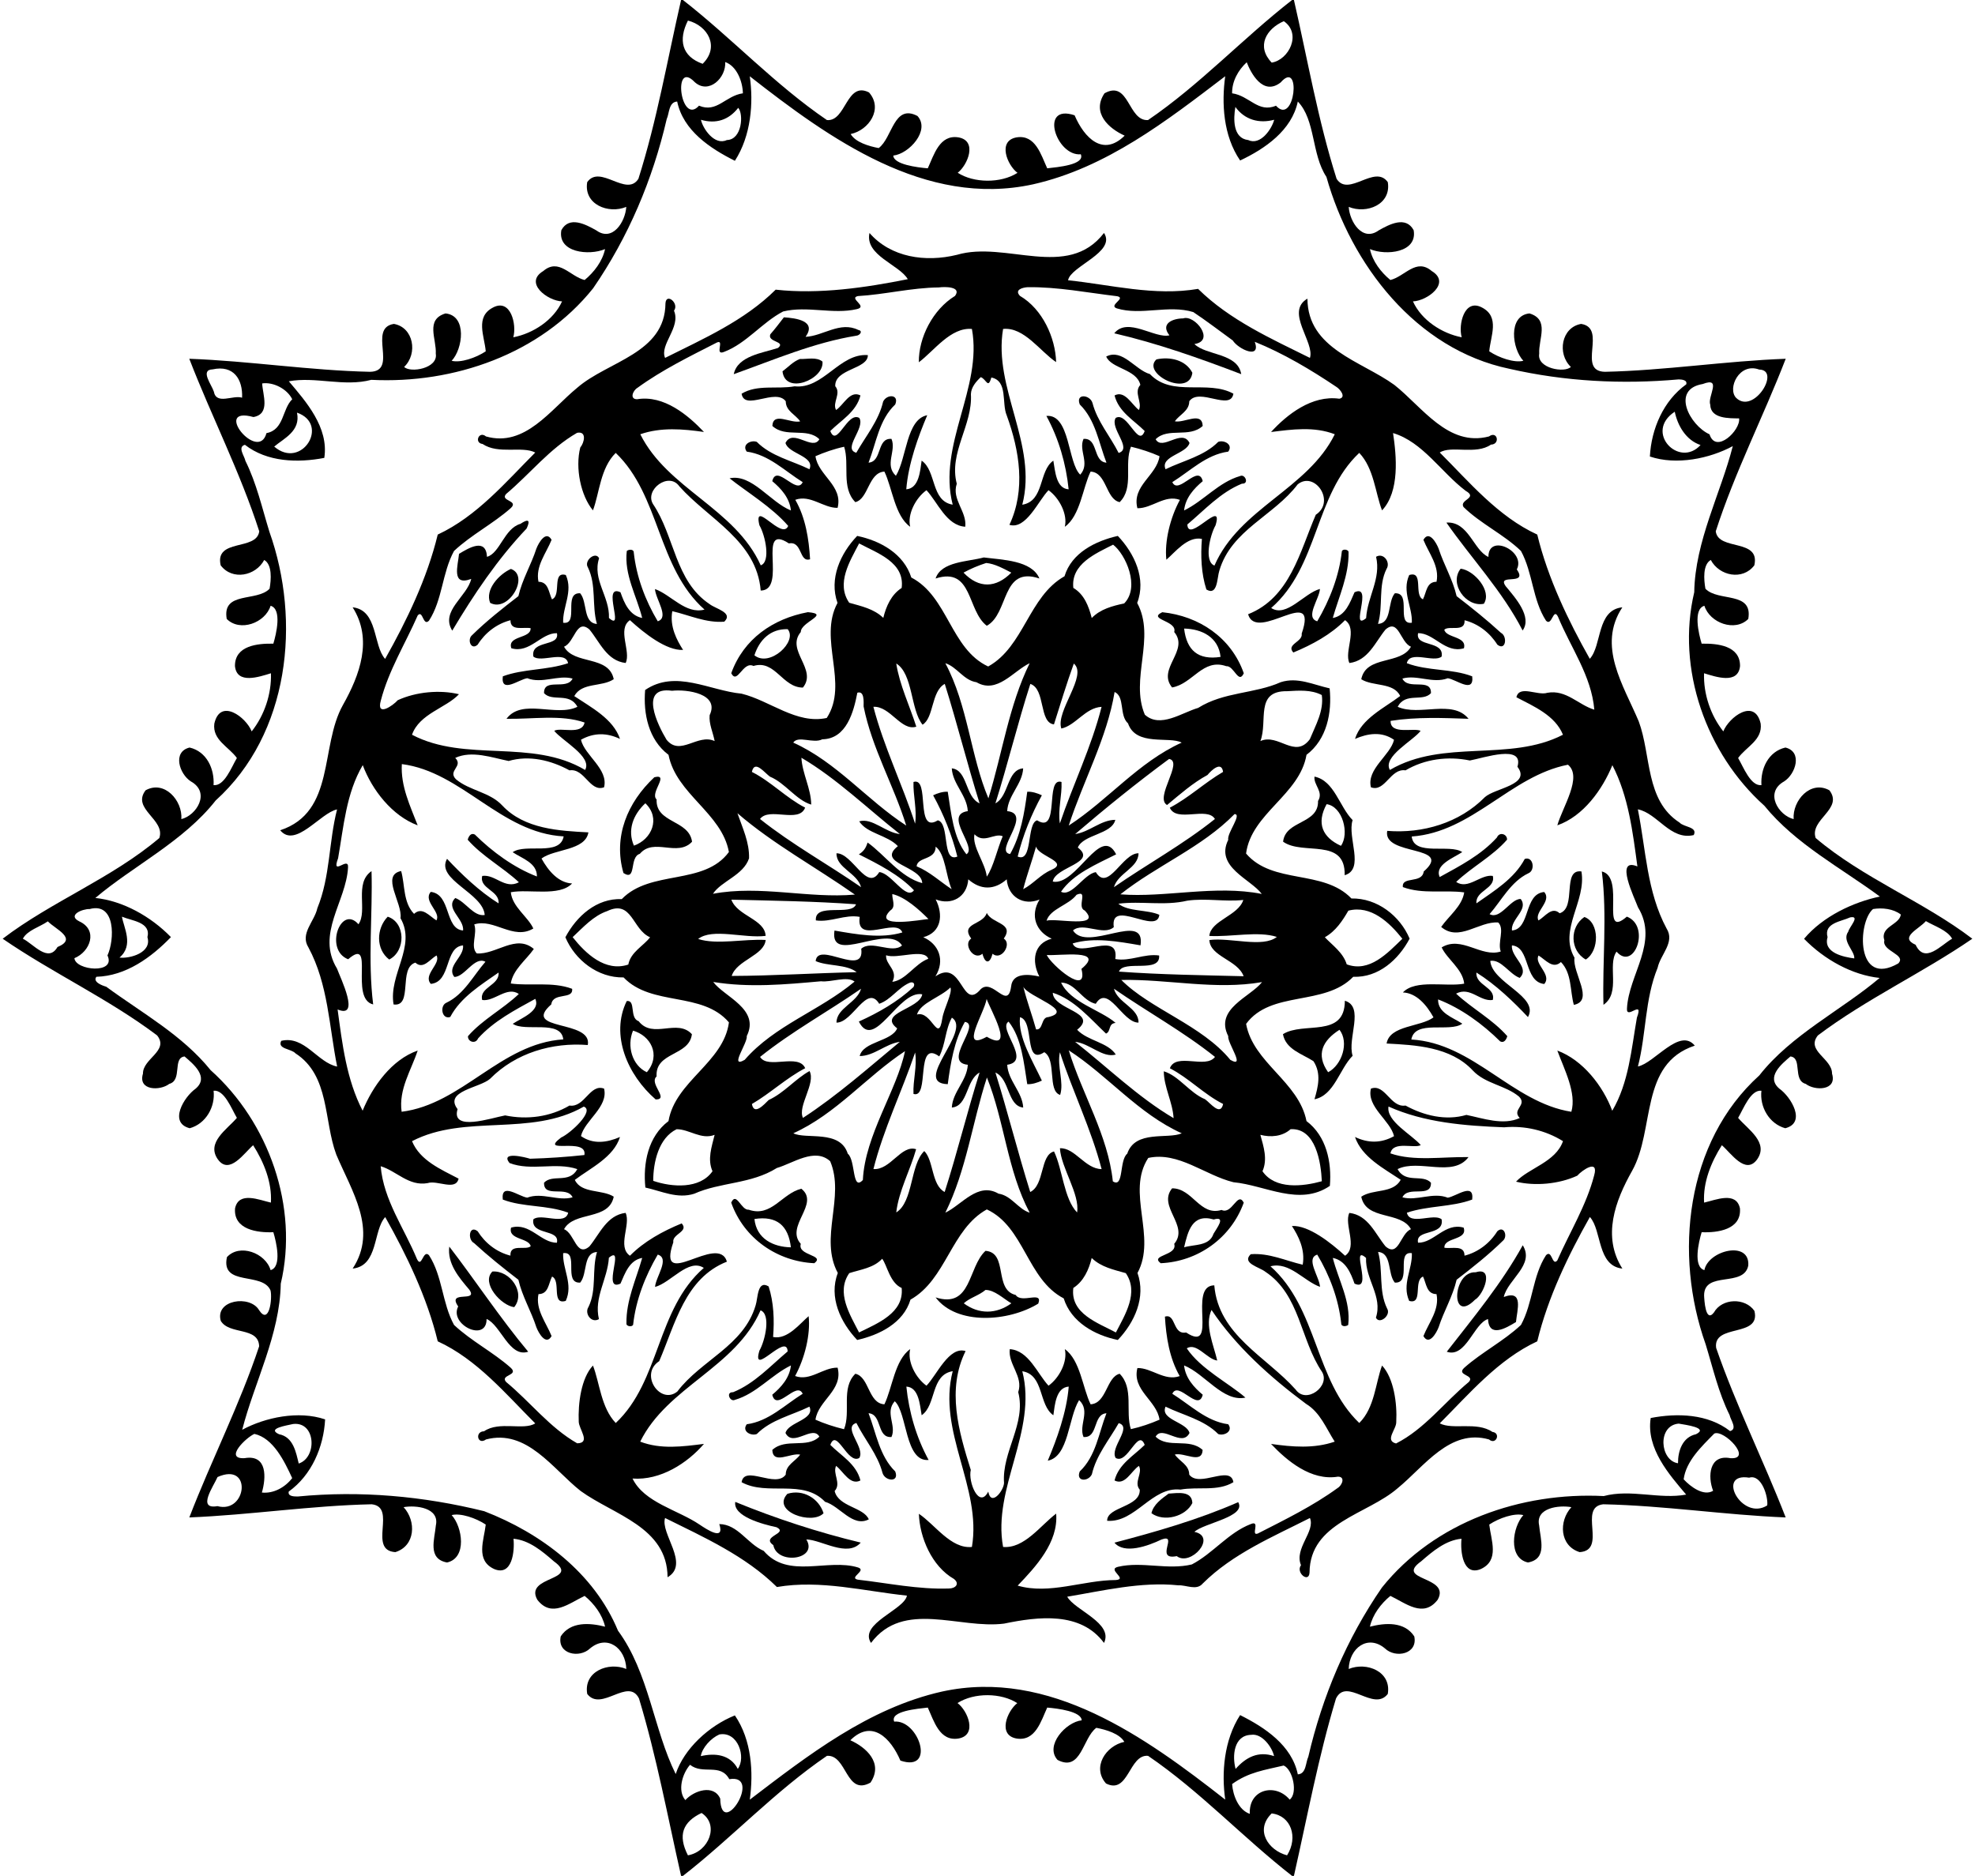 <?xml version="1.0" encoding="UTF-8" ?>
<!DOCTYPE svg PUBLIC "-//W3C//DTD SVG 1.1//EN" "http://www.w3.org/Graphics/SVG/1.1/DTD/svg11.dtd">
<svg width="959pt" height="911pt" viewBox="0 0 959 911" version="1.1" xmlns="http://www.w3.org/2000/svg">
<path fill="#000000" opacity="1.00" d=" M 330.71 0.00 L 331.61 0.00 C 355.56 18.70 376.31 41.13 401.54 58.31 C 410.87 59.13 410.92 39.31 421.96 44.88 C 428.94 52.81 421.98 63.20 413.06 65.10 C 415.35 69.07 421.88 71.01 426.66 71.91 C 433.36 66.98 433.96 50.29 445.49 56.32 C 451.82 63.26 441.43 74.73 433.76 75.55 C 433.91 79.86 445.34 81.32 450.50 81.74 C 453.51 75.24 456.21 65.17 465.47 66.73 C 474.71 68.41 469.91 80.12 465.04 83.90 C 472.78 88.92 485.88 89.15 494.06 83.94 C 489.08 80.23 484.27 68.42 493.53 66.73 C 502.79 65.17 505.49 75.24 508.50 81.74 C 513.45 81.17 526.94 80.06 524.81 74.93 C 512.86 76.01 504.40 50.16 521.79 55.99 C 526.49 66.97 535.61 76.28 546.10 65.87 C 538.44 62.46 529.91 54.82 536.32 45.30 C 548.35 38.62 547.64 58.95 557.45 58.31 C 582.66 41.12 603.44 18.68 627.39 0.00 L 628.29 0.00 C 634.91 28.82 639.99 58.45 649.01 86.84 C 654.79 95.95 667.57 79.60 673.87 88.45 C 675.67 99.33 663.55 104.06 654.90 100.47 C 655.35 107.72 661.57 117.57 669.42 111.90 C 674.67 108.92 682.61 104.72 686.43 111.79 C 688.36 122.72 672.99 124.26 665.20 120.97 C 666.47 126.90 670.52 132.19 675.12 135.98 C 682.17 134.27 687.62 125.16 695.21 131.63 C 704.76 137.38 693.07 146.12 686.08 146.36 C 690.20 155.48 700.15 161.95 709.76 163.80 C 708.01 157.61 711.02 144.80 719.59 149.33 C 728.43 153.89 723.74 163.26 723.14 170.62 C 727.87 173.78 735.41 176.33 739.69 175.21 C 734.23 169.48 732.10 153.27 742.66 152.21 C 752.60 155.20 746.97 164.62 747.40 171.76 C 746.16 178.92 759.73 181.25 762.76 178.19 C 755.99 171.76 758.15 158.97 767.75 157.30 C 780.66 159.33 765.44 180.21 779.25 180.56 C 808.59 179.93 837.74 175.31 867.09 174.23 C 856.23 202.36 842.37 229.29 833.12 258.02 C 834.32 267.66 854.84 261.33 851.85 274.54 C 846.21 282.04 834.82 279.71 830.71 271.94 C 826.75 274.17 827.32 281.55 828.10 285.90 C 834.27 292.41 851.27 286.95 848.91 300.58 C 842.48 307.03 830.21 302.53 827.60 294.18 C 821.95 295.80 824.87 307.96 826.27 312.59 C 833.83 312.43 845.00 313.49 844.91 323.46 C 844.01 332.49 833.18 328.71 827.44 326.96 C 827.08 336.93 830.60 347.39 836.79 355.19 C 839.48 348.32 852.06 338.77 854.93 351.42 C 855.93 359.39 847.87 362.66 843.98 368.12 C 846.64 372.66 850.05 381.85 855.30 381.29 C 854.80 373.36 858.62 364.96 866.94 363.03 C 875.40 365.09 871.90 375.92 866.32 379.48 C 856.58 384.93 863.67 396.04 870.94 397.79 C 870.28 388.77 879.17 378.71 888.31 383.80 C 895.25 392.92 878.57 397.94 881.63 406.96 C 904.64 426.51 933.96 437.76 957.70 455.88 C 933.44 472.55 906.28 485.07 882.69 502.85 C 876.77 510.36 889.71 514.07 889.58 521.41 C 892.14 529.68 881.26 529.83 876.82 526.38 C 870.32 524.60 875.34 513.75 869.39 513.05 C 865.10 516.71 857.31 523.06 864.04 528.72 C 869.61 532.63 877.29 545.26 866.87 547.91 C 859.05 545.75 854.38 537.54 855.29 529.69 C 850.06 529.15 846.64 538.33 843.98 542.88 C 848.67 548.45 859.06 554.83 853.16 563.11 C 847.52 570.75 840.42 559.85 836.08 556.16 C 830.87 564.37 826.86 574.16 827.46 584.03 C 833.10 582.75 843.10 578.39 844.87 586.84 C 845.67 597.15 834.04 598.74 826.27 598.40 C 824.86 603.02 821.96 615.21 827.60 616.82 C 829.38 607.25 849.80 602.16 848.91 614.60 C 846.77 625.39 827.48 616.99 827.46 629.09 C 827.54 631.05 828.09 642.75 832.23 637.38 C 836.16 630.37 847.43 630.12 851.89 636.61 C 855.19 649.80 831.64 642.57 833.31 654.60 C 842.99 682.62 856.33 709.26 867.07 736.92 C 837.53 735.73 808.11 731.16 778.49 730.53 C 766.05 731.90 780.63 752.85 767.04 753.77 C 757.29 750.74 756.77 738.73 763.02 731.93 C 757.01 730.85 745.49 732.20 747.36 740.79 C 747.95 747.44 751.53 757.05 741.93 758.80 C 732.11 756.60 734.43 741.54 739.69 735.79 C 735.41 734.66 727.87 737.21 723.14 740.38 C 723.97 747.90 728.31 757.81 718.95 762.02 C 710.31 765.52 709.03 753.45 709.66 747.27 C 702.03 747.96 695.65 753.37 690.08 758.22 C 676.87 767.72 704.59 765.25 698.11 776.87 C 691.16 785.95 682.59 778.55 675.12 775.02 C 670.53 778.79 666.53 784.08 665.19 789.97 C 672.60 788.07 681.97 787.38 686.73 794.68 C 688.55 803.33 677.62 805.47 672.51 800.55 C 664.24 793.58 655.20 800.28 654.89 810.51 C 663.57 806.93 675.75 811.71 673.86 822.64 C 667.00 831.54 653.94 814.33 648.72 824.85 C 640.17 853.12 634.76 882.41 628.29 911.00 L 627.39 911.00 C 603.44 892.30 582.68 869.87 557.46 852.69 C 548.13 851.86 548.07 871.68 537.04 866.12 C 530.06 858.18 537.02 847.80 545.94 845.90 C 543.63 841.92 537.12 839.99 532.34 839.09 C 525.64 844.02 525.04 860.70 513.51 854.68 C 507.18 847.74 517.56 836.27 525.24 835.45 C 525.08 831.13 513.66 829.68 508.50 829.26 C 505.49 835.76 502.79 845.83 493.53 844.27 C 484.30 842.59 489.08 830.87 493.96 827.10 C 486.21 822.07 473.12 821.85 464.94 827.06 C 469.91 830.77 474.73 842.58 465.47 844.27 C 456.21 845.83 453.51 835.76 450.50 829.26 C 445.55 829.83 432.06 830.93 434.19 836.07 C 446.14 834.99 454.60 860.84 437.21 855.01 C 432.50 844.03 423.38 834.72 412.90 845.13 C 420.55 848.54 429.08 856.17 422.68 865.70 C 410.64 872.38 411.36 852.05 401.55 852.69 C 376.34 869.87 355.56 892.32 331.61 911.00 L 330.71 911.00 C 324.24 882.41 318.83 853.12 310.28 824.85 C 305.05 814.33 292.00 831.54 285.14 822.64 C 283.25 811.71 295.42 806.93 304.11 810.51 C 303.80 800.28 294.76 793.58 286.49 800.55 C 281.38 805.47 270.45 803.33 272.27 794.68 C 277.03 787.38 286.39 788.07 293.81 789.97 C 292.47 784.08 288.47 778.79 283.88 775.02 C 276.40 778.55 267.84 785.95 260.89 776.87 C 254.41 765.25 282.13 767.72 268.92 758.22 C 263.35 753.37 256.97 747.96 249.34 747.27 C 249.96 753.45 248.68 765.52 240.05 762.02 C 230.69 757.81 235.03 747.90 235.86 740.38 C 231.13 737.21 223.58 734.66 219.31 735.79 C 224.56 741.54 226.89 756.60 217.07 758.80 C 207.46 757.05 211.05 747.44 211.64 740.79 C 213.51 732.20 201.98 730.85 195.98 731.93 C 202.23 738.73 201.71 750.74 191.96 753.77 C 178.37 752.85 192.95 731.90 180.51 730.53 C 150.89 731.16 121.47 735.73 91.93 736.92 C 102.68 708.99 116.40 682.19 125.83 653.82 C 125.59 644.16 111.26 648.40 107.19 641.43 C 104.34 631.21 121.39 628.74 125.80 636.25 C 130.73 643.79 132.32 630.53 131.35 626.67 C 127.47 617.47 107.11 624.96 110.19 610.51 C 116.31 603.78 128.93 608.44 131.40 616.82 C 137.04 615.21 134.13 603.02 132.73 598.40 C 124.96 598.74 113.33 597.15 114.13 586.84 C 115.90 578.39 125.89 582.75 131.54 584.03 C 132.13 574.16 128.13 564.37 122.92 556.16 C 118.58 559.85 111.47 570.75 105.84 563.11 C 99.93 554.83 110.33 548.45 115.02 542.88 C 112.36 538.33 108.93 529.15 103.71 529.69 C 104.62 537.54 99.95 545.75 92.13 547.91 C 81.71 545.26 89.39 532.63 94.96 528.72 C 101.69 523.06 93.89 516.71 89.61 513.05 C 83.65 513.75 88.68 524.60 82.18 526.38 C 77.74 529.83 66.86 529.68 69.42 521.41 C 69.28 514.07 82.22 510.36 76.31 502.85 C 52.72 485.07 25.56 472.55 1.30 455.88 C 25.04 437.76 54.36 426.51 77.37 406.96 C 80.43 397.94 63.75 392.92 70.69 383.80 C 79.83 378.71 88.72 388.77 88.06 397.79 C 95.33 396.04 102.42 384.93 92.68 379.48 C 87.09 375.92 83.60 365.09 92.06 363.03 C 100.37 364.96 104.19 373.36 103.70 381.29 C 108.95 381.85 112.35 372.66 115.02 368.12 C 111.13 362.66 103.06 359.39 104.07 351.42 C 106.93 338.77 119.52 348.32 122.21 355.19 C 128.40 347.39 131.91 336.93 131.56 326.96 C 125.82 328.71 114.99 332.49 114.09 323.46 C 114.00 313.49 125.16 312.43 132.73 312.59 C 134.12 307.96 137.05 295.80 131.40 294.18 C 128.79 302.53 116.52 307.03 110.09 300.58 C 107.73 286.95 124.73 292.41 130.90 285.90 C 131.68 281.55 132.24 274.17 128.29 271.94 C 124.18 279.71 112.78 282.04 107.15 274.54 C 104.16 261.33 124.68 267.66 125.88 258.02 C 116.63 229.29 102.77 202.36 91.91 174.23 C 121.26 175.31 150.41 179.93 179.75 180.56 C 193.55 180.21 178.34 159.33 191.25 157.30 C 200.85 158.97 203.00 171.76 196.24 178.19 C 199.26 181.25 212.84 178.92 211.60 171.76 C 212.03 164.62 206.40 155.20 216.34 152.21 C 226.90 153.27 224.76 169.48 219.31 175.21 C 223.58 176.33 231.13 173.78 235.86 170.62 C 235.26 163.26 230.57 153.89 239.41 149.33 C 247.98 144.80 250.99 157.61 249.24 163.80 C 258.84 161.95 268.80 155.48 272.92 146.36 C 265.92 146.12 254.24 137.38 263.79 131.63 C 271.37 125.16 276.83 134.27 283.88 135.98 C 288.47 132.19 292.53 126.90 293.80 120.97 C 286.01 124.26 270.64 122.72 272.57 111.79 C 276.39 104.72 284.32 108.92 289.58 111.90 C 297.43 117.57 303.65 107.72 304.10 100.47 C 295.45 104.06 283.33 99.33 285.13 88.45 C 291.42 79.60 304.20 95.95 309.99 86.84 C 319.01 58.45 324.09 28.82 330.71 0.00 M 334.04 9.99 C 329.31 19.37 331.00 27.39 341.18 30.99 C 349.58 22.75 343.69 12.45 334.04 9.99 M 623.39 10.29 C 614.93 13.93 609.84 22.46 617.50 30.41 C 625.81 29.07 632.21 16.43 623.39 10.29 M 352.13 30.13 C 352.67 37.71 344.20 46.01 337.36 39.90 C 326.44 28.48 330.39 61.40 339.42 51.32 C 348.08 55.01 352.25 46.49 360.73 45.31 C 360.60 39.52 357.72 32.06 352.13 30.13 M 605.37 30.24 C 601.19 34.09 598.18 39.52 598.27 45.31 C 606.74 46.50 610.92 55.00 619.57 51.33 C 628.79 61.52 632.06 28.38 621.86 40.03 C 613.16 46.85 607.23 35.11 605.37 30.24 M 364.06 37.04 C 365.93 49.95 364.71 65.89 356.84 78.09 C 344.82 72.08 331.73 63.40 328.82 49.31 C 324.66 49.54 325.04 55.02 323.73 57.83 C 316.90 87.25 305.12 115.15 288.00 140.01 C 262.38 172.03 220.27 186.49 180.28 184.46 C 167.08 187.98 153.23 182.77 140.25 185.17 C 148.44 194.86 159.77 207.56 157.47 222.37 C 144.61 224.84 129.75 224.45 118.92 216.01 C 115.20 217.07 118.69 221.39 119.16 223.80 C 124.58 234.71 127.23 246.59 130.79 258.17 C 146.31 301.74 140.55 356.37 104.73 388.74 C 89.19 408.57 64.49 420.63 46.30 436.08 C 59.61 437.47 73.16 444.98 83.00 455.09 C 73.48 464.94 61.16 473.96 46.80 474.36 C 44.92 476.85 49.53 478.59 51.57 479.18 C 68.98 491.97 88.54 502.67 102.28 519.71 C 130.55 545.01 145.14 586.23 136.33 623.39 C 135.93 648.12 123.45 671.45 117.61 694.35 C 128.79 688.32 144.92 684.91 157.87 689.30 C 157.16 702.70 151.32 716.37 140.21 724.35 C 139.61 726.79 142.97 726.74 144.60 726.75 C 175.00 723.81 205.49 726.56 235.12 733.89 C 262.71 744.56 288.50 763.91 300.07 791.90 C 315.12 812.32 317.39 840.08 328.10 861.53 C 332.12 849.34 344.13 838.16 356.83 833.06 C 365.08 845.10 365.88 860.98 364.07 873.98 C 392.43 852.36 421.75 829.50 457.45 821.47 C 509.61 810.11 556.22 843.64 594.94 873.96 C 593.07 861.04 594.28 845.10 602.16 832.91 C 614.18 838.91 627.27 847.60 630.18 861.69 C 634.34 861.46 633.93 855.94 635.27 853.17 C 642.10 823.75 653.88 795.85 671.00 770.99 C 696.62 738.97 738.73 724.51 778.72 726.54 C 791.92 723.02 805.76 728.23 818.75 725.83 C 810.56 716.14 799.23 703.44 801.53 688.63 C 814.39 686.16 829.25 686.55 840.08 694.99 C 843.80 693.92 840.31 689.61 839.84 687.20 C 834.42 676.29 831.76 664.41 828.21 652.83 C 812.69 609.26 818.45 554.63 854.27 522.26 C 869.81 502.43 894.50 490.37 912.70 474.92 C 899.38 473.52 885.84 466.02 876.00 455.91 C 885.22 444.90 900.10 438.06 912.80 435.39 C 894.06 421.54 871.84 409.90 856.72 391.29 C 828.45 365.99 813.85 324.77 822.67 287.61 C 823.06 262.88 835.55 239.55 841.39 216.65 C 830.21 222.68 814.08 226.08 801.13 221.70 C 801.84 208.29 807.68 194.63 818.79 186.65 C 819.42 184.49 816.63 184.30 815.15 184.25 C 787.58 186.71 759.92 185.27 732.92 179.10 C 687.58 169.65 656.06 128.54 644.07 85.91 C 636.76 74.89 638.84 58.27 630.18 49.31 C 627.26 63.31 614.22 72.26 602.17 77.94 C 593.92 65.90 593.12 50.02 594.93 37.02 C 566.57 58.64 537.25 81.50 501.55 89.53 C 449.39 100.89 402.78 67.36 364.06 37.04 M 358.46 52.36 C 353.87 58.27 347.64 60.32 340.36 58.17 C 341.30 62.55 347.00 70.85 352.93 68.01 C 360.37 67.86 361.12 55.31 358.46 52.36 M 599.86 51.94 C 598.88 57.55 598.54 67.14 606.07 68.01 C 612.04 70.83 617.57 62.61 618.71 58.16 C 611.38 60.13 604.40 58.19 599.86 51.94 M 103.25 179.38 C 96.97 179.60 102.77 186.85 103.82 190.14 C 105.05 196.81 113.11 191.70 117.55 193.13 C 117.95 184.27 113.48 177.14 103.25 179.38 M 854.23 179.48 C 844.47 175.88 838.65 188.67 843.01 193.21 C 851.55 201.51 864.89 179.66 854.23 179.48 M 127.30 186.20 C 127.57 191.79 131.42 201.01 123.07 202.53 C 102.70 196.91 125.51 224.96 129.39 210.34 C 138.00 208.73 136.94 198.72 141.89 193.90 C 139.55 188.99 132.84 185.40 127.30 186.20 M 826.79 186.49 C 811.21 189.08 820.51 206.60 830.09 210.92 C 833.17 220.66 845.24 208.93 844.46 203.19 C 839.65 203.11 830.60 203.45 830.44 196.51 C 828.98 192.70 836.37 182.82 826.79 186.49 M 144.21 200.39 C 146.10 209.37 137.80 212.90 133.15 216.88 C 146.44 228.33 160.34 205.99 144.21 200.39 M 813.21 199.95 C 798.16 209.81 815.34 227.56 825.73 216.12 C 818.61 213.76 814.57 206.59 813.21 199.95 M 43.54 441.46 C 40.01 441.34 32.51 444.46 38.51 447.45 C 47.74 451.66 43.83 462.17 36.13 465.33 C 36.61 471.32 56.54 473.21 52.18 463.99 C 55.66 456.52 56.27 438.04 43.54 441.46 M 909.49 441.46 C 901.87 447.89 901.14 479.73 921.75 467.87 C 925.91 463.52 913.68 461.96 914.99 456.67 C 912.77 449.93 922.30 449.23 922.99 444.13 C 919.34 441.30 913.91 440.73 909.49 441.46 M 59.22 445.17 C 60.00 450.31 65.15 459.04 58.02 465.03 C 63.03 465.65 73.89 462.65 71.59 455.13 C 73.42 447.78 63.98 447.21 59.22 445.17 M 898.38 445.51 C 893.95 447.56 885.50 448.24 887.41 455.13 C 885.14 462.75 895.29 464.77 900.38 465.44 C 900.73 461.84 894.18 457.00 897.46 452.44 C 897.97 450.13 903.51 444.54 898.38 445.51 M 23.23 447.44 C 19.31 450.18 13.25 451.76 11.10 455.87 C 16.11 458.28 23.37 467.80 27.91 459.91 C 37.95 455.78 26.89 451.28 23.23 447.44 M 935.15 447.32 C 931.88 451.17 921.93 455.20 930.16 458.82 C 934.63 468.29 942.42 459.00 947.90 455.86 C 945.53 451.69 939.41 449.82 935.15 447.32 M 142.34 691.54 C 139.25 692.28 129.30 693.70 135.49 696.51 C 142.49 697.82 143.75 705.46 145.05 710.74 C 154.03 707.86 153.45 690.28 142.34 691.54 M 815.13 691.36 C 804.64 692.23 805.97 709.32 814.79 710.61 C 814.73 704.59 816.99 697.94 823.51 696.51 C 829.91 693.37 818.45 691.96 815.13 691.36 M 123.53 696.35 C 119.37 698.16 108.60 708.71 118.79 708.13 C 129.95 706.21 129.21 717.78 127.16 724.83 C 132.89 725.44 138.48 722.24 141.88 717.82 C 138.03 709.46 132.63 698.38 123.53 696.35 M 832.41 696.18 C 826.14 702.56 818.72 709.54 817.53 718.40 C 821.01 722.18 827.36 726.74 831.84 723.97 C 829.16 717.14 829.81 706.17 840.21 708.14 C 851.32 708.91 837.12 694.08 832.41 696.18 M 105.63 717.30 C 103.71 721.76 95.45 733.23 105.58 731.43 C 119.87 735.29 122.63 709.71 105.63 717.30 M 849.33 717.61 C 832.98 714.97 845.84 738.87 858.11 731.08 C 858.69 727.19 855.44 715.75 849.33 717.61 M 349.29 842.31 C 345.21 844.11 340.95 848.75 340.28 852.84 C 347.23 851.23 354.58 852.04 358.25 859.03 C 362.37 853.45 358.39 840.64 349.29 842.31 M 607.51 842.49 C 598.98 842.75 598.29 852.90 599.97 859.05 C 604.95 853.42 610.93 850.22 618.64 852.83 C 617.81 848.69 612.87 841.64 607.51 842.49 M 335.06 857.04 C 331.27 861.40 328.87 869.66 332.78 874.19 C 336.94 869.55 346.58 866.36 349.72 873.48 C 350.18 893.71 370.59 861.28 354.13 864.03 C 349.75 856.02 341.34 862.05 335.06 857.04 M 623.32 857.40 C 614.03 859.61 606.34 860.57 598.28 866.40 C 598.66 871.94 601.46 879.07 606.87 880.87 C 606.24 868.89 619.31 865.70 626.23 873.96 C 630.32 870.89 627.75 859.30 623.32 857.40 M 340.65 880.44 C 331.54 884.81 329.01 891.19 334.03 901.01 C 344.28 899.23 349.38 886.09 340.65 880.44 M 617.49 880.66 C 609.15 888.79 615.89 898.61 624.96 901.01 C 630.49 892.20 626.88 881.77 617.49 880.66 Z" />
<path fill="#000000" opacity="1.00" d=" M 422.20 113.15 C 432.57 125.02 449.31 127.50 464.66 123.75 C 488.35 116.75 518.34 136.21 536.07 113.13 C 542.15 122.45 519.74 129.30 518.63 136.11 C 539.32 138.27 560.58 143.91 581.76 140.29 C 597.09 155.43 617.25 164.48 636.06 173.81 C 638.54 166.31 623.84 151.40 634.85 145.04 C 634.97 169.44 660.96 175.26 677.06 186.93 C 690.63 197.65 703.19 217.16 723.01 211.95 C 727.13 208.98 728.57 215.84 723.96 215.92 C 716.65 221.04 704.60 216.17 699.11 219.76 C 713.40 234.02 727.34 250.83 746.45 259.61 C 751.58 280.85 761.59 301.58 771.95 319.94 C 777.93 313.43 775.19 296.25 787.76 294.93 C 775.41 313.72 788.28 332.66 795.71 350.29 C 801.86 366.80 798.82 388.68 815.53 399.46 C 817.59 401.75 824.46 401.50 822.43 405.54 C 811.06 408.22 804.83 394.91 795.29 393.04 C 799.21 412.52 799.61 432.96 809.23 450.89 C 813.46 457.58 806.28 463.50 804.90 469.95 C 798.60 485.41 799.41 502.03 795.33 517.91 C 803.35 516.32 815.58 498.83 822.94 507.79 C 796.00 516.69 803.75 548.50 792.51 568.58 C 784.26 583.21 777.86 600.48 787.77 616.07 C 775.43 614.73 777.91 597.56 772.00 591.01 C 761.55 609.51 751.60 630.08 746.45 651.39 C 727.42 660.24 713.32 677.00 699.10 691.23 C 705.47 694.55 716.95 690.18 724.68 695.39 C 728.90 695.88 726.45 701.94 723.02 699.05 C 704.06 693.64 691.60 712.17 678.70 722.70 C 663.86 735.63 636.04 739.31 635.87 763.72 C 635.55 768.99 629.03 763.69 631.73 760.11 C 628.28 752.03 638.83 743.67 636.06 737.19 C 618.18 746.28 598.63 754.45 584.00 769.02 C 581.00 772.60 575.96 769.65 572.19 769.89 C 554.14 767.99 535.31 772.57 518.21 775.42 C 521.88 782.02 540.77 788.22 536.07 797.86 C 524.73 782.50 504.12 785.06 487.55 788.48 C 465.80 791.26 438.74 776.78 422.93 797.87 C 416.85 788.55 439.25 781.70 440.37 774.89 C 419.68 772.73 398.41 767.09 377.24 770.71 C 361.91 755.57 341.75 746.52 322.94 737.19 C 320.46 744.68 335.16 759.60 324.15 765.96 C 324.03 741.55 298.04 735.74 281.94 724.07 C 268.36 713.35 255.81 693.83 235.99 699.05 C 231.86 702.01 230.42 695.15 235.04 695.08 C 242.35 689.96 254.40 694.83 259.89 691.24 C 245.60 676.98 231.65 660.17 212.55 651.39 C 207.42 630.15 197.41 609.42 187.05 591.06 C 181.07 597.57 183.81 614.74 171.24 616.07 C 183.59 597.28 170.72 578.34 163.29 560.71 C 157.13 544.20 160.18 522.32 143.47 511.54 C 141.41 509.24 134.54 509.50 136.57 505.46 C 147.93 502.77 154.16 516.08 163.71 517.96 C 159.79 498.48 159.39 478.03 149.77 460.11 C 145.53 453.41 152.72 447.50 154.10 441.05 C 160.40 425.59 159.59 408.96 163.67 393.09 C 155.65 394.67 143.42 412.17 136.06 403.21 C 163.00 394.31 155.25 362.50 166.49 342.42 C 174.73 327.79 181.13 310.52 171.23 294.93 C 183.57 296.27 181.09 313.44 187.00 319.99 C 197.45 301.49 207.40 280.92 212.55 259.61 C 231.58 250.76 245.68 234.00 259.90 219.77 C 253.53 216.45 242.04 220.82 234.32 215.61 C 230.09 215.12 232.55 209.05 235.98 211.95 C 254.94 217.36 267.40 198.83 280.30 188.30 C 295.14 175.37 322.96 171.69 323.13 147.28 C 323.46 142.02 329.94 147.28 327.27 150.89 C 330.72 158.97 320.17 167.33 322.94 173.81 C 341.52 164.53 361.51 155.73 376.64 140.67 C 397.84 143.01 420.42 139.67 440.79 135.58 C 436.74 128.53 419.82 124.05 422.20 113.15 M 455.86 139.59 C 442.59 139.71 429.72 143.03 416.51 143.79 C 411.91 144.91 421.75 148.86 416.01 150.13 C 404.46 152.82 392.03 148.40 380.27 151.26 C 370.04 156.58 362.53 166.68 351.71 170.84 C 346.65 173.01 351.96 164.79 348.22 166.28 C 335.02 173.03 321.51 179.61 309.46 188.39 C 307.38 189.60 305.53 193.89 309.37 193.88 C 322.39 191.72 334.18 201.68 341.82 209.78 C 331.57 208.32 320.97 207.40 310.91 210.89 C 324.19 237.50 356.88 246.82 369.40 274.54 C 374.31 272.88 371.65 260.03 368.75 255.09 C 365.62 242.08 379.64 262.70 382.73 255.41 C 374.82 246.23 362.45 238.83 354.26 232.28 C 365.07 229.96 373.98 243.89 384.05 247.90 C 383.40 241.78 379.27 237.25 374.99 233.67 C 377.07 224.99 386.82 240.67 389.76 234.14 C 381.05 228.72 373.25 220.75 362.61 219.33 C 360.07 215.95 364.55 213.52 367.47 214.58 C 374.38 221.58 384.43 223.67 393.04 227.88 C 395.84 221.49 382.74 220.42 381.41 215.10 C 385.05 207.86 394.57 219.22 397.86 213.31 C 391.80 207.36 381.61 212.90 375.03 206.85 C 375.42 199.75 383.88 205.80 388.55 204.63 C 386.24 201.26 381.55 199.65 381.54 194.87 C 376.58 188.28 361.49 199.81 360.10 191.20 C 367.72 186.56 377.36 189.14 385.83 187.60 C 399.73 189.14 407.66 171.42 421.40 172.45 C 421.53 179.34 405.20 179.01 405.57 187.56 C 408.64 191.13 403.99 195.50 405.97 199.11 C 409.69 196.68 412.66 189.37 417.82 192.04 C 415.76 200.07 408.43 204.07 403.17 209.31 C 406.37 217.74 411.42 199.61 417.25 202.96 C 420.29 207.87 408.93 217.97 415.79 219.87 C 420.40 211.76 426.69 204.32 428.82 195.03 C 430.56 191.32 436.77 191.40 434.69 196.43 C 426.82 203.88 425.53 214.95 421.74 224.68 C 428.47 224.19 425.60 212.57 432.87 213.14 C 435.37 218.91 429.30 225.75 435.02 231.06 C 440.33 222.43 440.01 203.61 450.24 201.64 C 445.87 211.97 441.05 225.15 440.06 237.62 C 446.23 237.19 446.81 228.71 447.52 223.70 C 454.77 228.66 451.96 243.36 462.60 245.08 C 455.14 215.95 477.21 188.47 471.93 159.75 C 461.62 158.84 453.65 170.31 446.16 175.93 C 446.00 163.92 453.01 150.26 463.74 143.70 C 467.08 139.15 458.80 139.17 455.86 139.59 M 498.94 139.47 C 496.39 139.65 492.48 140.75 495.26 143.69 C 506.25 150.12 512.51 164.12 512.82 175.85 C 505.10 170.72 497.25 158.68 487.07 159.75 C 482.17 188.61 504.00 215.84 496.39 245.11 C 507.20 243.34 504.28 228.61 511.47 223.71 C 512.35 228.65 512.77 237.29 518.90 237.62 C 517.63 225.22 514.08 212.95 508.09 201.99 C 519.63 200.94 518.40 224.82 524.53 230.51 C 529.47 225.01 523.56 218.77 526.13 213.14 C 533.40 212.58 530.52 224.19 537.26 224.69 C 533.52 215.00 531.98 203.94 524.31 196.42 C 522.14 190.90 529.26 191.65 530.47 195.67 C 532.81 204.68 539.06 211.78 543.17 219.96 C 550.13 217.87 538.69 207.94 541.75 202.96 C 547.45 199.61 552.75 217.85 555.82 209.31 C 550.59 204.06 543.21 200.08 541.20 192.04 C 546.19 189.40 549.49 196.43 553.02 199.12 C 554.82 195.30 550.33 190.64 553.72 186.90 C 551.90 179.23 539.65 179.09 537.14 173.15 C 545.01 169.08 551.19 179.65 558.37 181.67 C 569.20 193.04 586.32 184.27 598.90 191.19 C 597.52 199.77 582.29 188.03 577.48 194.86 C 577.44 199.62 572.82 201.27 570.45 204.59 C 575.11 205.58 583.64 199.55 584.00 206.86 C 577.40 212.89 567.21 207.36 561.14 213.31 C 564.42 219.22 573.95 207.86 577.59 215.10 C 576.26 220.42 563.16 221.49 565.96 227.88 C 574.56 223.67 584.61 221.58 591.53 214.58 C 594.44 213.52 598.92 215.95 596.39 219.33 C 585.75 220.75 577.94 228.72 569.24 234.14 C 572.18 240.67 581.92 224.99 584.01 233.67 C 579.72 237.25 575.60 241.78 574.95 247.90 C 584.53 243.23 591.66 234.21 602.18 231.17 C 604.52 230.02 606.76 235.06 603.04 234.89 C 592.62 239.11 584.97 247.62 576.54 254.70 C 576.91 264.27 594.35 241.51 590.24 255.10 C 587.40 260.12 584.60 272.76 589.70 274.66 C 601.82 246.78 634.97 237.55 648.13 210.89 C 638.11 207.03 627.45 208.51 617.18 209.80 C 624.94 201.29 637.04 191.77 650.33 193.63 C 653.85 192.97 650.70 188.98 648.97 187.93 C 636.47 179.52 623.11 171.59 609.28 165.99 C 612.43 174.73 601.31 169.62 598.59 165.34 C 592.25 160.74 585.95 155.90 579.42 151.55 C 567.34 147.86 554.23 153.38 542.32 149.77 C 537.95 148.31 547.08 144.80 542.48 143.86 C 528.01 142.14 513.57 139.27 498.94 139.47 M 476.24 183.15 C 473.93 185.32 471.55 188.08 471.44 191.41 C 472.37 206.41 460.60 219.81 464.58 234.93 C 462.00 242.58 469.56 248.35 468.70 255.80 C 459.55 255.25 455.29 243.87 449.87 238.06 C 444.58 241.86 440.49 249.82 441.96 255.82 C 434.48 250.55 433.28 236.93 429.44 229.02 C 421.62 229.47 421.78 242.25 415.33 243.86 C 408.33 236.80 412.64 225.49 409.89 216.96 C 405.18 217.96 400.14 219.72 395.97 221.55 C 397.28 230.91 409.45 235.84 406.71 246.63 C 399.84 246.78 393.52 240.08 386.17 242.72 C 391.19 251.47 392.77 261.80 393.35 271.59 C 387.91 273.32 389.71 262.64 383.06 263.90 C 367.04 253.39 382.59 286.63 369.38 286.80 C 367.35 262.60 344.15 252.21 329.85 236.16 C 324.75 228.93 312.91 237.85 317.06 244.76 C 327.65 260.42 327.72 282.19 344.58 293.39 C 347.47 295.68 356.22 297.50 351.69 301.91 C 342.78 302.60 334.79 298.75 326.44 296.81 C 325.12 304.31 328.63 310.86 331.68 315.62 C 323.56 316.05 312.78 307.49 305.87 301.17 C 299.54 305.51 306.51 316.37 303.80 321.97 C 294.63 320.90 291.27 311.84 286.21 305.70 C 279.81 300.20 279.07 311.99 273.88 314.06 C 278.80 323.02 295.63 318.09 298.01 329.84 C 292.21 333.76 282.59 331.23 278.85 338.05 C 287.04 343.54 297.75 349.06 301.05 358.84 C 294.71 355.82 288.45 355.71 282.10 359.24 C 283.84 366.85 295.51 373.43 293.32 382.33 C 286.44 384.91 283.86 372.95 276.53 374.11 C 267.59 369.22 256.98 366.63 246.97 369.56 C 238.85 367.91 229.09 364.33 221.05 368.06 C 225.16 372.21 217.20 374.21 221.40 378.44 C 227.99 383.99 237.77 384.61 243.86 391.14 C 254.68 402.74 271.80 403.48 285.71 404.23 C 284.21 413.15 269.21 412.20 262.94 416.93 C 266.31 423.01 271.20 428.74 277.80 429.04 C 271.60 435.58 256.83 431.62 248.03 433.30 C 248.77 440.46 256.31 445.12 258.97 450.91 C 249.29 456.78 239.76 445.84 230.28 448.92 C 231.92 453.43 228.22 459.74 231.51 463.01 C 240.90 463.69 250.51 453.44 259.21 460.85 C 255.41 466.27 249.12 470.83 248.02 477.62 C 257.46 478.95 268.19 476.60 277.81 480.20 C 278.45 485.66 268.50 481.68 267.69 487.76 C 252.81 500.84 287.75 495.03 285.41 507.50 C 268.19 506.13 250.38 511.30 237.94 523.92 C 233.01 528.32 215.42 529.81 222.18 538.63 C 218.86 549.74 238.58 542.90 245.28 541.68 C 255.88 543.87 267.07 542.45 276.53 536.89 C 283.86 538.05 286.44 526.09 293.32 528.67 C 295.50 537.55 283.87 544.14 282.10 551.72 C 288.09 555.92 294.87 554.84 301.05 552.16 C 297.98 562.04 286.63 567.27 279.12 573.00 C 282.27 579.72 292.39 577.53 298.01 581.14 C 295.66 592.91 278.80 587.98 273.88 596.94 C 279.08 599.00 279.81 610.79 286.21 605.30 C 291.26 599.14 294.63 590.16 303.77 589.01 C 306.44 594.64 299.55 605.46 305.88 609.83 C 312.77 602.83 321.82 597.91 331.00 594.12 C 334.68 598.15 326.23 599.24 326.94 603.30 C 318.49 627.88 348.73 598.53 352.97 612.70 C 332.62 620.72 327.85 643.04 320.09 661.02 C 310.27 667.47 320.67 682.47 328.89 675.77 C 340.49 660.46 361.11 653.61 366.91 633.92 C 368.06 630.49 367.68 621.39 373.22 624.73 C 375.74 632.51 376.04 641.11 375.39 649.29 C 382.41 650.74 388.58 642.59 392.65 639.18 C 393.62 648.05 390.78 659.60 386.08 668.24 C 393.42 670.95 399.65 664.02 406.72 664.19 C 409.52 675.15 397.32 680.01 395.97 689.45 C 400.12 691.30 405.15 692.96 409.83 694.07 C 413.29 685.59 408.20 674.17 415.33 667.14 C 422.15 668.65 421.53 681.54 429.44 681.98 C 433.28 674.06 434.48 660.45 441.96 655.18 C 440.49 661.18 444.58 669.14 449.87 672.94 C 454.86 667.81 460.81 653.64 468.86 656.12 C 459.63 674.78 465.47 695.03 471.38 713.84 C 469.97 719.67 475.43 733.01 479.87 724.37 C 481.20 731.74 487.28 724.14 487.53 720.20 C 486.42 704.96 498.39 691.39 494.42 676.07 C 497.00 668.42 489.44 662.64 490.30 655.20 C 499.45 655.75 503.71 667.12 509.13 672.94 C 514.41 669.14 518.50 661.18 517.04 655.18 C 524.52 660.45 525.71 674.07 529.56 681.98 C 537.38 681.53 537.21 668.75 543.67 667.14 C 550.67 674.20 546.35 685.49 549.11 694.04 C 553.82 693.03 558.85 691.27 563.03 689.45 C 561.72 680.09 549.55 675.16 552.29 664.37 C 559.15 664.21 565.48 670.91 572.83 668.28 C 567.81 659.53 566.23 649.20 565.65 639.41 C 571.09 637.68 569.29 648.35 575.94 647.10 C 591.96 657.61 576.41 624.37 589.62 624.20 C 591.65 648.39 614.85 658.79 629.15 674.84 C 634.25 682.07 646.09 673.15 641.94 666.24 C 631.35 650.58 631.28 628.81 614.42 617.61 C 611.52 615.31 602.78 613.49 607.31 609.09 C 616.21 608.39 624.21 612.25 632.56 614.19 C 633.86 606.68 630.37 600.14 627.32 595.38 C 635.43 594.94 646.22 603.51 653.13 609.83 C 659.46 605.48 652.49 594.62 655.20 589.03 C 664.36 590.09 667.73 599.15 672.79 605.30 C 679.19 610.79 679.92 599.00 685.12 596.94 C 680.19 587.98 663.37 592.91 660.99 581.16 C 666.78 577.24 676.41 579.76 680.15 572.95 C 671.95 567.45 661.25 561.94 657.95 552.16 C 664.29 555.18 670.55 555.28 676.90 551.76 C 675.16 544.14 663.49 537.57 665.68 528.67 C 672.56 526.09 675.14 538.05 682.47 536.89 C 691.41 541.78 702.02 544.37 712.03 541.44 C 720.15 543.09 729.90 546.66 737.95 542.94 C 733.84 538.79 741.80 536.79 737.60 532.56 C 731.01 527.01 721.22 526.39 715.14 519.86 C 704.32 508.26 687.20 507.52 673.29 506.77 C 674.79 497.85 689.79 498.80 696.06 494.07 C 692.69 487.99 687.80 482.26 681.20 481.96 C 687.40 475.42 702.17 479.38 710.97 477.70 C 710.23 470.54 702.69 465.87 700.03 460.09 C 709.71 454.21 719.24 465.16 728.72 462.08 C 727.06 457.56 730.77 451.25 727.49 447.99 C 718.10 447.31 708.48 457.55 699.79 450.15 C 703.58 444.72 709.88 440.17 710.98 433.38 C 701.54 432.05 690.80 434.40 681.19 430.80 C 680.53 425.33 690.50 429.32 691.31 423.24 C 706.19 410.16 671.25 415.97 673.59 403.50 C 690.80 404.87 708.62 399.70 721.06 387.08 C 725.99 382.68 743.58 381.19 736.82 372.37 C 740.14 361.26 720.41 368.09 713.72 369.32 C 703.12 367.13 691.92 368.55 682.47 374.11 C 675.14 372.95 672.56 384.91 665.68 382.33 C 663.49 373.45 675.12 366.85 676.90 359.28 C 670.90 355.08 664.13 356.16 657.95 358.84 C 661.02 348.96 672.37 343.73 679.88 338.00 C 676.72 331.27 666.61 333.47 660.99 329.86 C 663.34 318.09 680.20 323.02 685.12 314.06 C 679.92 311.99 679.19 300.20 672.79 305.70 C 667.74 311.86 664.36 320.83 655.23 321.99 C 652.56 316.36 659.45 305.54 653.12 301.17 C 646.23 308.17 637.17 313.08 628.00 316.88 C 624.32 312.84 632.76 311.75 632.06 307.70 C 640.51 283.12 610.26 312.47 606.03 298.30 C 626.38 290.27 631.15 267.96 638.91 249.98 C 648.72 243.53 638.33 228.53 630.11 235.23 C 618.51 250.54 597.89 257.39 592.09 277.08 C 590.93 280.50 591.32 289.61 585.78 286.27 C 583.26 278.49 582.96 269.88 583.61 261.71 C 576.58 260.25 570.42 268.41 566.35 271.82 C 565.38 262.94 568.22 251.39 572.92 242.76 C 565.58 240.04 559.35 246.97 552.28 246.81 C 549.48 235.85 561.68 230.99 563.03 221.55 C 558.88 219.70 553.85 218.03 549.17 216.93 C 545.69 225.40 550.79 236.83 543.67 243.86 C 536.84 242.35 537.46 229.45 529.56 229.02 C 525.71 236.93 524.52 250.55 517.04 255.82 C 518.50 249.82 514.41 241.86 509.13 238.06 C 504.14 243.19 498.19 257.36 490.14 254.88 C 498.13 237.87 495.07 218.93 488.84 201.74 C 486.28 195.82 489.53 184.97 481.37 183.33 C 479.73 189.09 479.00 184.19 476.24 183.15 M 280.22 210.19 C 266.86 217.87 257.38 230.11 245.76 239.89 C 242.60 243.40 252.22 242.94 247.94 246.82 C 239.43 254.35 228.82 259.73 220.47 267.56 C 214.65 278.18 214.89 291.30 208.29 301.44 C 205.35 304.38 205.38 295.94 202.83 298.87 C 196.79 312.62 188.73 325.55 184.92 340.20 C 182.59 348.41 190.86 342.66 193.12 340.05 C 202.06 335.92 213.70 334.92 222.86 337.14 C 216.65 343.81 203.62 346.59 200.06 356.82 C 226.10 370.49 258.15 358.52 284.12 373.92 C 287.72 367.43 272.89 359.74 269.12 354.91 C 272.14 353.06 282.65 357.15 283.85 350.88 C 272.47 346.88 258.19 349.33 245.94 349.07 C 253.48 338.94 270.03 348.32 280.37 343.25 C 276.48 336.00 268.26 341.02 264.17 336.63 C 263.97 328.94 275.23 335.43 278.03 329.54 C 271.04 327.59 263.24 332.21 256.02 329.36 C 251.96 329.94 243.11 337.05 244.15 328.45 C 254.12 324.73 265.53 325.56 275.85 322.07 C 274.55 315.62 262.65 322.05 258.98 318.83 C 257.59 310.56 271.90 314.31 270.43 307.50 C 262.74 307.31 257.29 317.47 248.29 314.81 C 246.21 308.52 257.99 310.27 257.64 305.05 C 253.94 304.43 247.83 306.59 247.88 301.20 C 241.21 302.91 235.57 307.28 231.95 313.06 C 228.70 316.06 226.67 310.50 229.28 308.41 C 236.24 301.56 243.98 295.49 251.71 289.51 C 253.57 281.42 257.90 274.32 260.44 266.46 C 261.52 263.63 265.11 257.33 267.83 262.16 C 265.20 268.72 259.91 274.99 261.47 282.53 C 266.35 282.56 266.37 287.64 268.02 291.06 C 272.82 289.11 267.83 277.32 274.74 279.24 C 278.39 287.33 273.11 294.70 273.45 302.42 C 281.37 303.58 273.27 287.65 281.71 288.12 C 285.35 292.37 282.97 302.48 289.84 303.02 C 287.30 293.98 289.69 284.23 285.48 275.57 C 283.35 272.26 289.24 267.57 290.90 271.11 C 287.50 281.50 296.12 289.73 295.69 300.11 C 303.65 307.18 291.95 283.31 301.29 287.63 C 303.10 292.80 305.59 298.87 311.83 300.11 C 309.12 289.33 302.98 279.04 304.35 267.57 C 305.33 266.73 307.78 266.58 307.75 268.39 C 309.04 280.14 313.33 291.59 319.38 301.71 C 325.21 299.90 318.30 290.92 318.04 286.06 C 325.89 288.85 332.90 298.44 342.09 296.04 C 319.07 275.59 320.60 240.64 298.98 219.95 C 291.49 227.32 291.09 239.41 287.92 247.85 C 282.00 240.73 279.22 227.24 281.76 217.33 C 283.74 214.98 285.05 209.24 280.22 210.19 M 676.42 210.31 C 678.09 221.34 679.74 238.67 671.08 247.85 C 667.81 239.46 667.16 227.42 660.01 219.94 C 638.33 240.31 640.30 275.21 617.25 295.26 C 624.69 300.11 633.25 288.05 640.92 286.02 C 640.66 290.83 633.52 299.90 639.62 301.72 C 645.70 291.34 650.25 279.71 651.57 267.69 C 652.02 266.41 655.01 266.82 654.82 268.32 C 655.00 279.43 650.14 289.64 647.16 300.11 C 653.38 299.04 655.52 292.56 657.72 287.63 C 667.02 283.33 655.22 306.86 663.34 300.21 C 664.01 289.70 670.68 281.00 668.18 270.39 C 671.84 268.21 675.34 273.15 673.25 276.30 C 669.12 284.69 671.71 294.22 669.12 302.98 C 676.03 302.60 673.63 292.36 677.29 288.12 C 685.73 287.65 677.63 303.58 685.55 302.42 C 685.90 294.71 680.58 287.33 684.28 279.25 C 691.49 277.05 686.38 289.02 690.94 291.05 C 692.68 287.68 692.61 282.55 697.53 282.53 C 699.09 274.99 693.80 268.72 691.17 262.16 C 693.89 257.33 697.48 263.63 698.56 266.46 C 701.10 274.32 705.43 281.42 707.29 289.51 C 714.67 295.19 721.94 301.01 728.80 307.31 C 732.09 308.99 731.20 316.32 727.06 313.06 C 723.43 307.29 717.81 302.90 711.15 301.22 C 711.53 307.30 703.54 303.57 701.31 305.81 C 702.19 309.93 712.42 308.89 710.84 314.82 C 701.71 317.50 696.32 307.34 688.58 307.50 C 687.07 314.40 701.30 310.86 700.03 318.83 C 696.34 322.05 684.50 315.62 683.11 322.08 C 693.37 325.95 704.90 324.61 714.86 328.45 C 715.87 337.07 707.06 329.91 702.99 329.38 C 695.74 332.14 687.98 327.48 680.96 329.54 C 683.76 335.44 695.03 328.93 694.83 336.63 C 690.76 341.02 682.53 336.00 678.67 343.24 C 689.14 348.01 705.32 339.41 713.08 349.07 C 700.70 348.64 687.80 348.11 675.23 350.08 C 675.05 357.05 686.49 353.27 689.81 354.92 C 686.29 359.65 671.21 367.43 674.88 373.92 C 700.87 358.66 732.92 370.25 758.93 356.81 C 755.08 347.41 744.86 343.09 736.32 338.61 C 737.72 332.47 746.68 338.02 751.36 336.44 C 760.53 334.79 766.50 342.38 774.15 344.64 C 772.76 328.20 762.67 314.46 756.52 299.53 C 754.19 294.82 753.61 304.40 750.71 301.44 C 744.10 291.30 744.34 278.18 738.53 267.56 C 730.11 259.45 718.91 254.33 710.63 246.21 C 708.46 242.63 717.93 241.93 711.67 238.35 C 699.78 229.33 690.78 214.59 676.42 210.31 M 195.12 371.07 C 194.49 381.80 199.19 391.41 202.81 400.81 C 190.42 396.22 180.62 383.60 176.14 371.58 C 168.09 385.21 166.86 401.48 164.17 416.79 C 160.69 426.14 169.44 415.39 168.99 421.30 C 168.11 437.86 153.34 453.52 163.64 470.38 C 165.25 474.86 175.21 494.94 163.93 490.23 C 166.19 506.92 168.24 524.28 176.08 539.39 C 180.90 527.60 190.16 514.59 202.81 510.19 C 199.70 519.71 193.48 528.99 195.02 539.91 C 224.39 536.25 243.11 506.73 273.51 504.76 C 272.46 495.00 254.88 501.33 248.98 497.19 C 253.19 494.38 262.59 490.94 259.92 485.08 C 250.04 490.51 239.75 495.82 232.13 504.30 C 230.93 507.21 227.06 505.94 227.23 503.21 C 234.31 495.09 244.14 490.10 251.92 482.72 C 246.20 478.71 239.98 486.57 234.14 485.63 C 232.58 479.40 242.67 478.54 242.09 472.30 C 233.54 478.31 223.70 484.27 218.63 493.87 C 214.50 495.30 213.37 488.30 216.84 486.92 C 225.37 482.89 229.99 473.55 235.71 467.07 C 230.43 464.16 225.58 474.58 220.60 474.42 C 216.58 469.29 225.51 464.65 224.84 459.12 C 215.74 459.87 219.20 476.85 209.20 477.81 C 205.22 473.40 214.23 468.06 211.96 464.00 C 208.77 465.81 205.52 470.99 201.69 467.49 C 193.27 470.08 200.71 489.09 191.11 487.80 C 188.59 473.31 202.34 459.50 194.47 445.90 C 195.55 438.55 184.69 425.00 194.79 423.00 C 196.70 429.87 195.68 438.23 201.05 443.80 C 205.01 440.17 208.41 444.81 211.91 446.97 C 214.29 442.90 205.22 437.65 209.17 433.13 C 219.16 434.29 215.80 451.12 224.84 451.88 C 225.54 446.25 215.88 441.11 221.08 436.10 C 226.17 437.99 230.00 445.22 235.36 444.36 C 234.62 433.64 211.40 427.20 217.07 417.07 C 223.94 424.40 232.70 432.87 242.09 438.70 C 242.66 432.46 232.56 431.59 234.16 425.38 C 240.49 424.45 245.08 432.07 251.97 428.46 C 244.07 421.09 234.28 415.97 227.10 407.80 C 227.56 406.20 228.60 404.31 230.55 405.26 C 239.08 413.69 249.55 421.37 260.71 425.65 C 260.86 419.05 253.50 416.92 248.94 413.86 C 255.15 409.41 271.92 415.99 273.70 406.18 C 243.16 404.53 224.33 374.79 195.12 371.07 M 761.35 371.37 C 733.48 376.81 714.95 404.15 685.49 406.24 C 686.53 416.00 704.11 409.67 710.02 413.81 C 705.81 416.62 696.41 420.05 699.08 425.92 C 708.95 420.49 719.25 415.17 726.87 406.70 C 728.06 403.78 731.94 405.06 731.77 407.79 C 724.69 415.90 714.86 420.90 707.08 428.28 C 712.79 432.28 719.02 424.43 724.86 425.37 C 726.41 431.60 716.32 432.45 716.91 438.70 C 725.46 432.68 735.30 426.73 740.37 417.13 C 744.50 415.70 745.61 422.68 742.16 424.08 C 733.62 428.11 729.00 437.45 723.29 443.93 C 728.57 446.84 733.42 436.42 738.40 436.58 C 742.41 441.71 733.48 446.35 734.16 451.88 C 743.26 451.13 739.80 434.14 749.80 433.19 C 753.77 437.59 744.76 442.93 747.04 447.00 C 750.23 445.18 753.48 440.01 757.31 443.51 C 765.73 440.91 758.28 421.90 767.89 423.20 C 770.41 437.68 756.66 451.50 764.53 465.10 C 763.45 472.46 774.30 485.99 764.21 488.00 C 762.29 481.12 763.32 472.77 757.95 467.20 C 753.99 470.83 750.56 466.16 747.09 464.03 C 744.71 468.09 753.77 473.34 749.83 477.87 C 739.84 476.71 743.20 459.87 734.16 459.12 C 733.46 464.75 743.11 469.89 737.92 474.90 C 732.83 473.01 728.99 465.77 723.64 466.64 C 724.38 477.36 747.59 483.80 741.93 493.93 C 735.06 486.60 726.29 478.13 716.91 472.30 C 716.33 478.54 726.44 479.40 724.84 485.62 C 718.51 486.54 713.92 478.93 707.03 482.54 C 714.93 489.90 724.72 495.02 731.90 503.20 C 731.43 504.79 730.39 506.68 728.45 505.74 C 719.92 497.30 709.45 489.63 698.29 485.35 C 698.13 491.95 705.49 494.08 710.06 497.14 C 703.84 501.59 687.07 495.01 685.30 504.82 C 715.51 506.56 734.30 535.41 763.00 539.92 C 765.61 530.77 759.58 519.41 756.19 510.19 C 768.58 514.77 778.37 527.40 782.86 539.42 C 790.91 525.79 792.14 509.51 794.83 494.21 C 798.30 484.84 789.56 495.61 790.01 489.70 C 790.88 473.14 805.66 457.47 795.36 440.62 C 793.74 436.14 783.78 416.06 795.07 420.77 C 792.81 404.08 790.76 386.72 782.92 371.61 C 778.10 383.39 768.84 396.41 756.19 400.81 C 758.75 391.86 768.53 377.24 761.35 371.37 M 283.47 537.41 C 257.59 552.23 225.86 540.81 200.07 554.19 C 203.91 563.58 214.13 567.91 222.68 572.39 C 221.28 578.53 212.32 572.98 207.64 574.56 C 198.46 576.21 192.50 568.62 184.85 566.36 C 186.24 582.80 196.33 596.54 202.48 611.47 C 204.80 616.18 205.39 606.59 208.29 609.56 C 214.89 619.70 214.65 632.82 220.47 643.44 C 228.82 651.27 239.43 656.64 247.94 664.18 C 252.22 668.07 242.61 667.57 245.74 671.12 C 257.48 680.82 266.89 693.29 280.27 700.92 C 287.04 700.80 281.12 694.07 281.02 690.46 C 280.64 681.58 282.18 669.28 287.92 663.15 C 291.19 671.53 291.83 683.58 298.99 691.06 C 320.66 670.69 318.70 635.79 341.75 615.74 C 334.31 610.89 325.75 622.95 318.08 624.98 C 318.34 620.17 325.47 611.09 319.38 609.28 C 313.30 619.66 308.75 631.29 307.43 643.31 C 306.97 644.58 303.98 644.17 304.18 642.68 C 303.99 631.56 308.86 621.36 311.84 610.89 C 305.62 611.96 303.46 618.43 301.28 623.37 C 291.98 627.67 303.77 604.14 295.66 610.79 C 294.99 621.30 288.31 630.00 290.82 640.61 C 287.15 642.79 283.66 637.84 285.75 634.70 C 289.87 626.30 287.29 616.78 289.88 608.02 C 282.97 608.39 285.36 618.64 281.71 622.88 C 273.27 623.35 281.37 607.42 273.45 608.58 C 273.10 616.29 278.42 623.67 274.72 631.75 C 267.51 633.94 272.62 621.97 268.06 619.95 C 266.31 623.31 266.39 628.45 261.47 628.47 C 259.91 636.00 265.20 642.27 267.83 648.84 C 265.11 653.67 261.52 647.37 260.44 644.54 C 257.90 636.68 253.57 629.58 251.71 621.49 C 244.33 615.81 237.05 609.98 230.20 603.69 C 226.90 602.01 227.80 594.68 231.94 597.94 C 235.56 603.71 241.18 608.10 247.85 609.78 C 247.48 603.70 255.44 607.41 257.69 605.19 C 256.80 601.07 246.58 602.11 248.16 596.18 C 257.28 593.49 262.68 603.66 270.42 603.50 C 271.92 596.60 257.69 600.14 258.97 592.17 C 262.66 588.95 274.49 595.38 275.89 588.92 C 265.63 585.05 254.10 586.39 244.14 582.55 C 243.13 573.93 251.94 581.08 256.01 581.62 C 263.26 578.87 271.00 583.51 278.04 581.46 C 275.23 575.56 263.97 582.07 264.17 574.37 C 268.24 569.98 276.46 574.99 280.33 567.76 C 269.81 564.20 258.03 568.89 247.40 564.80 C 242.75 558.91 255.22 562.03 257.36 562.72 C 266.13 562.47 275.05 561.87 283.77 560.92 C 285.30 551.97 261.38 560.88 272.42 552.45 C 277.15 550.33 288.87 539.37 283.47 537.41 M 674.22 537.37 C 672.99 544.50 685.57 551.04 689.88 556.09 C 686.85 557.94 676.34 553.84 675.15 560.12 C 686.53 564.12 700.80 561.67 713.06 561.93 C 705.52 572.06 688.97 562.68 678.63 567.75 C 682.51 574.99 690.75 569.99 694.83 574.37 C 695.03 582.06 683.77 575.56 680.97 581.46 C 687.94 583.40 695.76 578.79 702.98 581.64 C 707.04 581.06 715.89 573.94 714.85 582.55 C 704.88 586.27 693.47 585.44 683.15 588.93 C 684.45 595.38 696.34 588.95 700.02 592.17 C 701.41 600.43 687.09 596.68 688.57 603.50 C 696.26 603.69 701.71 593.53 710.71 596.19 C 712.79 602.47 701.01 600.73 701.36 605.95 C 705.05 606.56 711.16 604.40 711.12 609.80 C 717.79 608.09 723.43 603.72 727.05 597.94 C 730.29 594.94 732.32 600.50 729.72 602.59 C 722.75 609.43 715.02 615.51 707.29 621.49 C 705.43 629.58 701.10 636.68 698.56 644.54 C 697.48 647.37 693.89 653.67 691.17 648.84 C 693.80 642.27 699.08 636.00 697.53 628.47 C 692.65 628.43 692.62 623.35 690.98 619.94 C 686.17 621.89 691.16 633.67 684.26 631.76 C 680.61 623.66 685.89 616.30 685.55 608.58 C 677.63 607.42 685.73 623.35 677.29 622.88 C 673.64 618.62 676.02 608.51 669.16 607.98 C 671.70 617.02 669.30 626.76 673.52 635.43 C 675.65 638.74 669.75 643.43 668.10 639.89 C 671.50 629.50 662.88 621.27 663.31 610.89 C 655.35 603.82 667.05 627.69 657.71 623.37 C 655.89 618.19 653.40 612.12 647.17 610.89 C 649.88 621.67 656.02 631.96 654.65 643.43 C 653.65 644.25 651.20 644.41 651.25 642.61 C 649.96 630.86 645.67 619.41 639.62 609.29 C 633.79 611.10 640.69 620.07 640.96 624.94 C 633.11 622.15 626.10 612.56 616.91 614.96 C 639.93 635.41 638.40 670.36 660.02 691.05 C 667.51 683.68 667.90 671.59 671.08 663.15 C 676.80 669.29 678.46 681.59 677.98 690.45 C 678.20 694.05 672.16 699.54 677.88 701.00 C 691.78 693.96 701.36 680.95 713.24 671.11 C 716.40 667.60 706.77 668.05 711.06 664.18 C 719.57 656.64 730.18 651.27 738.53 643.44 C 744.34 632.82 744.10 619.70 750.71 609.56 C 753.65 606.61 753.61 615.06 756.17 612.13 C 762.21 598.38 770.27 585.45 774.08 570.80 C 776.40 562.59 768.14 568.34 765.88 570.95 C 756.94 575.08 745.30 576.08 736.14 573.86 C 742.35 567.19 755.38 564.41 758.94 554.18 C 750.42 548.90 740.37 546.56 730.38 547.46 C 711.37 546.73 691.61 545.19 674.22 537.37 M 369.30 636.34 C 357.18 664.22 324.03 673.45 310.87 700.11 C 320.89 703.97 331.55 702.49 341.82 701.20 C 333.80 710.53 320.72 719.04 307.14 718.03 C 312.77 729.71 329.14 733.24 339.62 740.35 C 343.18 742.75 352.08 748.65 349.26 740.14 C 358.33 740.24 362.96 749.81 370.82 753.15 C 382.65 767.07 401.89 756.65 416.68 761.23 C 421.05 762.69 411.92 766.19 416.52 767.14 C 431.22 768.82 445.91 771.95 460.77 771.43 C 463.88 771.44 466.20 769.19 463.21 766.80 C 452.36 760.59 446.56 746.52 446.18 735.15 C 453.90 740.27 461.74 752.31 471.93 751.25 C 476.83 722.39 455.00 695.16 462.61 665.89 C 451.80 667.66 454.72 682.38 447.53 687.29 C 446.65 682.35 446.22 673.71 440.10 673.38 C 441.37 685.78 444.92 698.05 450.91 709.01 C 439.37 710.06 440.59 686.17 434.47 680.49 C 429.53 685.99 435.43 692.22 432.87 697.86 C 425.60 698.42 428.47 686.80 421.74 686.31 C 425.47 695.99 427.02 707.05 434.69 714.58 C 436.86 720.09 429.74 719.35 428.53 715.33 C 426.18 706.32 419.94 699.22 415.83 691.04 C 408.86 693.13 420.31 703.06 417.25 708.04 C 411.55 711.39 406.24 693.14 403.18 701.69 C 408.41 706.94 415.78 710.92 417.80 718.96 C 412.80 721.59 409.50 714.57 405.98 711.88 C 404.17 715.69 408.67 720.36 405.28 724.10 C 407.09 731.77 419.35 731.91 421.86 737.85 C 413.98 741.91 407.81 731.35 400.63 729.33 C 389.80 717.96 372.68 726.72 360.10 719.81 C 361.47 711.23 376.70 722.96 381.52 716.14 C 381.55 711.37 386.18 709.73 388.55 706.41 C 383.88 705.42 375.36 711.45 375.00 704.14 C 381.60 698.11 391.79 703.64 397.86 697.69 C 394.57 691.78 385.05 703.14 381.41 695.90 C 382.74 690.58 395.84 689.50 393.04 683.12 C 384.43 687.33 374.38 689.41 367.47 696.42 C 364.55 697.48 360.07 695.04 362.61 691.67 C 373.25 690.25 381.05 682.28 389.76 676.86 C 386.82 670.33 377.07 686.00 374.99 677.33 C 379.27 673.73 383.40 669.22 384.05 663.10 C 374.47 667.76 367.34 676.79 356.82 679.83 C 354.48 680.98 352.23 675.93 355.96 676.11 C 366.38 671.89 374.03 663.38 382.46 656.30 C 382.08 646.73 364.65 669.49 368.76 655.90 C 371.60 650.88 374.39 638.24 369.30 636.34 M 588.28 636.16 C 584.81 643.43 589.27 653.06 591.05 660.72 C 586.15 660.15 580.99 651.75 576.27 654.81 C 582.94 664.81 596.86 671.81 604.74 678.72 C 593.92 681.04 585.02 667.11 574.95 663.10 C 575.61 669.22 579.72 673.73 584.01 677.33 C 581.92 686.00 572.18 670.33 569.24 676.86 C 577.94 682.28 585.75 690.25 596.39 691.67 C 598.92 695.04 594.44 697.48 591.53 696.42 C 584.61 689.41 574.56 687.33 565.96 683.12 C 563.16 689.50 576.26 690.58 577.59 695.90 C 573.95 703.14 564.42 691.78 561.14 697.69 C 567.20 703.64 577.39 698.10 583.97 704.15 C 583.58 711.25 575.11 705.20 570.45 706.37 C 572.76 709.74 577.44 711.35 577.46 716.13 C 582.41 722.71 597.51 711.18 598.90 719.80 C 591.28 724.44 581.64 721.86 573.17 723.40 C 559.26 721.86 551.34 739.58 537.60 738.55 C 537.47 731.66 553.80 731.98 553.43 723.44 C 550.36 719.87 555.00 715.49 553.03 711.89 C 549.30 714.31 546.33 721.63 541.18 718.96 C 543.23 710.93 550.57 706.93 555.83 701.69 C 552.62 693.25 547.57 711.39 541.75 708.04 C 538.70 703.12 550.07 693.03 543.21 691.13 C 538.60 699.24 532.31 706.68 530.18 715.97 C 528.44 719.67 522.23 719.60 524.31 714.57 C 532.18 707.12 533.46 696.05 537.26 686.32 C 530.52 686.81 533.39 698.42 526.13 697.86 C 523.63 692.09 529.70 685.25 523.98 679.94 C 518.66 688.57 518.99 707.39 508.76 709.36 C 513.13 699.02 517.95 685.85 518.94 673.38 C 512.76 673.80 512.19 682.28 511.48 687.30 C 504.23 682.34 507.04 667.64 496.40 665.92 C 503.86 695.05 481.78 722.53 487.07 751.25 C 497.38 752.16 505.34 740.69 512.84 735.07 C 513.98 748.99 502.93 760.89 494.15 770.03 C 509.57 774.53 526.00 767.36 541.77 767.32 C 547.92 766.87 537.18 762.13 542.99 760.87 C 554.54 758.18 566.96 762.59 578.73 759.74 C 588.96 754.42 596.47 744.31 607.29 740.16 C 612.34 737.99 607.03 746.21 610.78 744.72 C 623.98 737.97 637.49 731.39 649.54 722.61 C 651.62 721.39 653.47 717.10 649.63 717.12 C 636.61 719.28 624.82 709.32 617.18 701.22 C 627.43 702.68 638.03 703.60 648.09 700.11 C 643.95 693.66 641.06 685.93 634.20 681.78 C 616.82 668.88 600.05 653.79 588.28 636.16 Z" />
<path fill="#000000" opacity="1.00" d=" M 380.64 154.10 C 386.53 154.50 396.67 155.79 391.17 163.58 C 399.66 163.19 407.91 155.88 416.75 160.23 C 419.25 160.70 417.46 162.93 415.81 163.03 C 395.23 166.34 375.72 174.78 356.29 181.71 C 358.15 172.78 370.43 171.43 377.79 168.97 C 381.81 165.68 372.42 166.24 374.06 162.33 C 376.38 159.69 378.48 156.88 380.64 154.10 Z" />
<path fill="#000000" opacity="1.00" d=" M 574.53 154.62 C 580.10 152.67 590.31 165.52 579.97 167.08 C 585.65 172.73 600.98 171.31 602.71 181.71 C 582.68 174.05 561.84 166.67 541.05 161.86 C 547.58 153.73 560.83 164.60 567.84 162.84 C 563.43 157.32 569.07 154.69 574.53 154.62 Z" />
<path fill="#000000" opacity="1.00" d=" M 388.42 174.33 C 391.97 174.50 396.44 173.19 399.37 175.60 C 400.31 184.21 381.25 191.98 379.96 180.33 C 382.70 178.28 385.14 175.54 388.42 174.33 Z" />
<path fill="#000000" opacity="1.00" d=" M 561.54 174.53 C 568.12 173.09 575.78 174.78 578.98 181.04 C 577.40 193.25 554.07 181.31 561.54 174.53 Z" />
<path fill="#000000" opacity="1.00" d=" M 252.73 254.39 C 258.34 250.63 256.52 254.88 255.69 256.69 C 241.63 271.48 230.05 288.71 219.60 306.26 C 213.65 296.72 226.90 289.66 228.81 281.14 C 219.00 284.82 222.36 274.70 222.89 268.97 C 227.74 266.01 235.97 261.11 236.47 270.41 C 242.75 268.71 244.83 256.63 252.73 254.39 Z" />
<path fill="#000000" opacity="1.00" d=" M 702.33 253.79 C 713.08 253.05 715.54 267.34 722.73 270.46 C 722.64 258.82 741.09 267.70 736.51 276.54 C 742.22 284.76 726.45 278.18 731.16 284.73 C 735.89 290.40 744.08 299.61 739.34 306.19 C 729.56 287.09 714.26 270.93 702.33 253.79 Z" />
<path fill="#000000" opacity="1.00" d=" M 416.22 260.26 C 427.47 262.59 438.87 268.93 442.50 280.46 C 460.34 289.73 461.56 315.16 479.83 323.67 C 497.28 313.98 499.45 289.68 516.90 279.85 C 520.31 268.46 531.98 262.70 542.78 260.26 C 550.85 268.76 556.70 281.09 552.18 292.80 C 561.36 309.75 548.55 329.72 555.89 347.07 C 563.35 353.85 573.92 346.04 581.77 343.79 C 594.32 335.90 609.20 336.98 621.89 331.29 C 630.09 328.66 637.74 332.55 645.63 334.29 C 646.83 346.07 644.32 359.08 634.40 366.56 C 631.08 386.00 607.63 394.98 605.05 414.50 C 618.02 429.70 642.55 422.06 656.21 436.33 C 668.70 436.07 679.81 444.78 684.47 455.83 C 679.08 466.03 669.33 474.85 657.09 474.36 C 643.08 488.84 617.17 480.79 605.07 497.23 C 608.51 516.18 630.64 525.30 634.39 544.43 C 644.08 551.74 646.71 564.34 645.74 575.91 C 630.93 586.00 614.46 575.59 598.92 574.13 C 585.05 570.73 572.24 559.13 557.56 562.33 C 546.64 579.07 561.86 600.62 552.33 618.20 C 556.53 629.94 550.92 642.23 542.78 650.74 C 531.52 648.41 520.13 642.07 516.50 630.54 C 498.66 621.26 497.44 595.84 479.17 587.33 C 461.72 597.02 459.55 621.32 442.10 631.15 C 438.69 642.54 427.01 648.30 416.22 650.74 C 408.15 642.24 402.30 629.91 406.82 618.20 C 397.64 601.25 410.45 581.28 403.11 563.93 C 395.65 557.14 385.07 564.95 377.23 567.21 C 364.68 575.10 349.79 574.02 337.11 579.71 C 328.91 582.34 321.26 578.45 313.37 576.71 C 312.17 564.93 314.68 551.92 324.60 544.44 C 327.92 525.00 351.37 516.02 353.95 496.50 C 340.98 481.30 316.45 488.94 302.79 474.67 C 290.30 474.93 279.19 466.22 274.53 455.17 C 279.92 444.97 289.67 436.15 301.91 436.64 C 315.91 422.16 341.83 430.21 353.93 413.77 C 350.49 394.82 328.36 385.70 324.61 366.57 C 314.92 359.26 312.29 346.66 313.26 335.09 C 328.07 325.00 344.54 335.40 360.08 336.87 C 373.95 340.27 386.76 351.86 401.44 348.67 C 412.36 331.93 397.14 310.38 406.67 292.80 C 402.47 281.06 408.08 268.76 416.22 260.26 M 417.16 263.91 C 412.65 272.58 405.89 283.32 412.35 292.72 C 418.20 294.39 424.31 295.62 428.90 300.07 C 430.27 294.45 432.77 288.75 437.82 285.53 C 439.43 273.03 425.88 268.60 417.16 263.91 M 540.49 264.51 C 531.92 268.85 519.90 273.98 521.18 285.51 C 526.47 288.62 528.67 294.46 530.12 300.13 C 534.29 295.79 540.18 294.27 545.89 293.03 C 553.73 284.98 546.53 269.13 540.49 264.51 M 435.19 322.22 C 436.80 332.59 441.68 342.70 444.93 352.90 C 437.55 355.21 432.31 342.83 424.09 343.24 C 429.15 362.70 438.17 380.93 444.34 400.00 C 445.34 393.21 443.34 386.41 443.56 379.75 C 451.77 377.13 444.14 405.33 455.37 398.38 C 461.32 399.69 457.17 419.20 464.86 415.98 C 462.26 405.61 458.20 395.47 453.10 386.22 C 455.20 385.22 457.84 384.36 460.20 384.49 C 461.86 394.71 462.86 406.86 469.26 414.86 C 474.76 411.50 457.81 395.66 469.93 393.91 C 469.51 386.16 462.59 380.80 462.16 373.13 C 469.95 373.98 468.54 386.95 475.66 390.14 C 469.66 371.00 464.81 351.43 458.75 332.12 C 452.10 335.74 453.55 348.55 447.97 351.94 C 442.08 344.68 443.38 327.23 435.19 322.22 M 459.03 322.08 C 469.96 342.53 471.26 367.16 479.94 387.70 C 486.72 365.83 489.83 342.77 499.97 322.08 C 491.99 325.87 484.18 337.16 474.15 331.32 C 467.86 330.38 464.72 323.87 459.03 322.08 M 521.41 322.25 C 517.94 331.91 514.79 342.19 511.77 351.79 C 504.38 350.94 507.78 334.64 500.30 332.13 C 494.10 351.41 489.37 371.02 483.34 390.14 C 490.03 386.51 488.84 373.82 496.82 373.14 C 496.43 380.80 489.48 386.16 489.06 393.91 C 501.73 395.14 482.31 413.53 490.49 414.74 C 495.70 405.54 497.41 394.81 498.80 384.49 C 501.16 384.36 503.79 385.22 505.90 386.22 C 500.80 395.47 496.72 405.60 494.15 415.97 C 501.64 419.19 498.36 399.83 503.59 398.38 C 514.87 405.41 507.21 377.15 515.44 379.75 C 515.75 386.34 513.58 393.21 514.64 399.87 C 521.05 380.97 529.99 362.72 534.89 343.27 C 527.01 343.68 522.27 352.36 515.35 353.80 C 512.47 345.31 528.32 328.01 521.41 322.25 M 326.29 335.46 C 310.08 333.16 319.33 352.11 323.68 359.27 C 330.34 367.44 338.76 356.07 347.01 359.89 C 346.24 355.74 344.17 351.56 344.58 347.32 C 349.54 336.91 333.71 334.66 326.29 335.46 M 624.97 335.67 C 609.18 335.45 615.75 350.19 612.01 359.88 C 620.76 355.97 628.75 368.74 636.02 358.99 C 638.81 352.20 642.92 345.18 641.82 337.54 C 636.60 334.82 630.62 335.37 624.97 335.67 M 416.30 336.41 C 414.52 345.65 411.05 358.86 399.28 359.03 C 394.98 361.29 387.55 357.04 385.17 360.63 C 406.28 370.14 420.92 388.52 440.04 400.92 C 433.95 381.33 423.36 363.30 419.34 343.08 C 419.36 340.81 419.78 335.33 416.30 336.41 M 541.22 336.04 C 537.56 358.31 526.00 379.23 518.95 400.92 C 538.06 388.52 552.71 370.17 573.78 360.64 C 567.88 357.42 551.61 362.63 547.74 351.31 C 543.34 347.35 546.35 338.39 541.22 336.04 M 389.14 367.99 C 389.58 375.80 393.82 382.92 393.90 390.74 C 386.59 388.57 381.31 380.23 373.88 377.18 C 371.34 375.42 366.40 368.70 365.09 374.87 C 374.42 379.56 381.69 387.46 390.95 392.21 C 387.98 400.04 373.50 391.73 369.04 397.73 C 384.45 410.03 402.00 419.69 418.11 430.84 C 416.24 423.88 406.05 421.56 406.17 414.39 C 413.93 414.20 420.96 433.40 426.94 423.52 C 432.82 423.96 440.01 437.51 443.80 432.34 C 436.51 424.74 426.49 419.65 417.04 414.91 C 419.46 413.37 420.42 411.83 421.28 409.16 C 429.64 415.11 437.08 425.94 447.80 428.88 C 447.59 420.51 425.25 419.49 435.98 410.91 C 430.79 405.46 421.08 404.87 417.20 398.87 C 423.61 397.05 429.89 404.32 436.96 405.05 C 421.46 392.89 406.32 378.08 389.14 367.99 M 567.68 368.57 C 551.98 380.16 536.55 392.65 522.07 405.05 C 529.09 404.04 534.47 398.19 541.56 398.14 C 539.87 405.26 526.05 405.17 523.36 411.59 C 533.09 419.08 512.28 420.93 511.19 428.13 C 522.74 430.40 534.45 400.04 541.97 414.90 C 532.50 419.67 521.10 424.37 515.19 433.07 C 520.46 435.76 526.22 424.52 532.08 423.53 C 538.09 433.37 545.00 414.25 552.83 414.38 C 552.81 421.50 542.87 423.95 540.89 430.84 C 556.98 419.68 574.55 410.07 589.93 397.73 C 586.18 391.51 571.27 399.66 568.02 392.25 C 577.27 387.43 584.89 380.11 593.89 374.86 C 593.13 369.39 588.17 374.09 586.32 376.36 C 579.12 380.26 572.95 385.75 566.69 390.94 C 560.43 387.37 574.85 369.83 567.68 368.57 M 358.08 394.93 C 360.53 402.08 363.95 409.04 363.71 416.84 C 360.98 425.07 350.21 427.89 346.19 434.06 C 369.04 429.72 392.66 436.44 415.11 434.44 C 396.20 421.15 375.31 409.83 358.08 394.93 M 599.44 395.36 C 583.58 411.57 561.77 420.24 544.03 434.32 C 565.83 436.05 590.02 429.62 612.68 434.13 C 607.39 426.93 589.87 421.04 596.39 407.87 C 595.69 404.57 603.27 395.34 599.44 395.36 M 473.17 405.14 C 471.93 411.19 478.44 419.02 479.15 425.73 C 482.44 420.95 484.22 412.25 486.90 406.11 C 482.83 404.34 477.74 409.95 473.17 405.14 M 454.34 411.16 C 454.30 417.89 445.55 415.92 445.07 420.71 C 451.43 423.33 456.41 428.08 462.10 431.82 C 459.30 425.53 459.11 414.82 454.34 411.16 M 503.09 411.09 C 501.19 418.00 498.63 424.83 496.84 431.82 C 501.74 429.24 505.32 424.65 510.45 422.48 C 519.53 418.54 504.13 415.90 503.09 411.09 M 470.17 427.03 C 469.53 435.75 462.05 439.80 454.33 436.77 C 458.12 444.15 457.21 452.78 448.32 455.15 C 455.81 458.42 459.06 466.25 454.22 474.16 C 467.45 465.13 466.87 491.52 476.24 480.35 C 482.05 474.89 489.35 490.99 490.97 479.06 C 491.65 472.11 500.00 473.18 504.67 474.23 C 500.88 466.85 501.79 458.22 510.68 455.85 C 503.19 452.57 499.93 444.75 504.78 436.84 C 496.96 440.04 489.53 435.59 488.83 427.03 C 482.83 432.33 476.16 432.32 470.17 427.03 M 433.27 434.18 C 433.12 436.87 435.21 440.38 432.30 442.16 C 423.22 451.24 448.23 446.45 450.83 446.31 C 446.44 441.90 439.62 435.63 433.27 434.18 M 522.76 434.52 C 518.85 439.63 510.02 441.28 508.17 447.12 C 512.46 445.67 535.43 451.11 526.69 442.15 C 522.65 440.57 528.69 431.92 522.76 434.52 M 355.12 436.91 C 358.08 444.88 371.37 446.37 371.77 454.49 C 361.55 455.84 345.84 450.54 339.00 456.00 C 348.05 458.94 361.14 455.88 371.79 456.48 C 371.06 464.06 357.74 466.23 355.29 473.95 C 375.53 473.88 395.80 472.55 415.96 472.12 C 411.06 468.16 401.90 469.33 396.06 466.74 C 397.06 456.75 420.10 474.91 418.18 460.74 C 423.30 456.26 433.01 463.42 437.99 459.15 C 431.13 448.23 402.62 469.00 405.20 451.91 C 415.96 453.76 427.74 455.95 438.15 452.83 C 435.28 445.26 415.39 459.27 417.45 445.26 C 410.22 443.95 403.40 448.03 396.16 446.98 C 395.42 438.08 413.53 445.13 415.66 439.15 C 395.72 437.69 375.23 437.40 355.12 436.91 M 576.50 437.40 C 565.36 440.03 554.16 437.45 543.04 438.88 C 547.94 442.84 557.10 441.66 562.94 444.26 C 561.94 454.25 538.89 436.09 540.82 450.26 C 535.70 454.74 525.97 447.55 521.01 451.85 C 527.86 462.76 556.38 442.00 553.80 459.09 C 543.04 457.24 531.25 455.04 520.85 458.17 C 523.71 465.73 543.61 451.74 541.55 465.74 C 548.78 467.04 555.59 462.97 562.84 464.02 C 563.58 472.92 545.46 465.86 543.34 471.85 C 563.28 473.31 583.76 473.59 603.88 474.09 C 600.92 466.12 587.63 464.63 587.23 456.51 C 597.44 455.15 613.15 460.45 620.00 455.00 C 610.93 452.05 597.85 455.11 587.21 454.52 C 587.94 446.94 601.25 444.77 603.71 437.05 C 594.66 438.03 585.55 436.09 576.50 437.40 M 294.83 442.46 C 288.10 444.76 283.14 450.37 278.06 455.11 C 284.37 463.11 293.92 472.14 305.08 468.43 C 306.24 462.31 312.51 459.36 315.66 455.17 C 307.00 451.49 306.96 436.68 294.83 442.46 M 654.72 442.25 C 651.94 447.04 648.63 452.18 643.30 455.16 C 646.94 459.02 652.19 462.60 653.93 468.32 C 664.94 472.43 673.77 462.86 680.94 455.89 C 674.74 448.08 665.69 439.39 654.72 442.25 M 430.26 463.91 C 429.92 468.65 436.31 471.11 433.28 476.82 C 439.91 476.00 444.26 467.98 450.75 465.62 C 448.75 460.41 435.61 465.88 430.26 463.91 M 508.27 463.78 C 510.38 468.50 528.67 484.36 525.11 470.52 C 537.14 460.62 514.42 464.28 508.27 463.78 M 398.66 476.54 C 381.25 478.11 363.67 479.73 346.32 476.87 C 351.61 484.07 369.13 489.96 362.61 503.13 C 363.14 506.47 353.82 519.11 361.59 514.70 C 376.20 497.87 398.16 490.81 414.97 476.68 C 411.22 473.85 403.47 477.15 398.66 476.54 M 544.48 475.89 C 558.49 490.03 583.59 497.83 597.41 514.70 C 605.16 519.10 595.87 506.50 596.39 503.17 C 589.65 489.87 607.14 484.21 612.81 476.94 C 590.11 480.90 567.27 475.45 544.48 475.89 M 441.55 477.33 C 436.07 479.74 432.56 485.55 426.92 487.47 C 420.91 477.63 414.00 496.75 406.17 496.62 C 406.19 489.50 416.13 487.04 418.11 480.16 C 402.02 491.32 384.45 500.93 369.07 513.27 C 372.81 519.49 387.72 511.33 390.98 518.75 C 381.73 523.57 374.11 530.89 365.11 536.14 C 366.12 541.95 371.13 536.27 373.25 534.19 C 380.70 530.82 386.30 523.83 393.09 520.14 C 396.23 526.10 387.16 537.17 389.89 542.89 C 406.48 532.11 421.94 518.37 436.93 505.95 C 429.91 506.96 424.53 512.80 417.44 512.86 C 419.13 505.73 432.95 505.82 435.64 499.41 C 425.92 491.92 446.71 490.06 447.81 482.87 C 436.26 480.59 424.55 510.96 417.03 496.10 C 426.58 491.79 435.81 486.52 443.54 479.36 C 444.58 477.61 443.27 476.52 441.55 477.33 M 515.24 477.17 C 519.69 486.81 534.54 490.52 541.71 496.76 C 537.98 497.04 539.58 500.89 537.05 501.95 C 529.33 494.66 521.58 485.37 511.20 482.12 C 511.40 490.48 533.75 491.51 523.02 500.09 C 528.20 505.54 537.92 506.13 541.80 512.13 C 535.38 513.95 529.11 506.68 522.04 505.95 C 537.54 518.11 552.68 532.92 569.86 543.01 C 569.41 535.20 565.18 528.07 565.10 520.26 C 572.41 522.43 577.68 530.77 585.12 533.82 C 587.66 535.57 592.60 542.30 593.91 536.13 C 584.58 531.43 577.30 523.54 568.05 518.79 C 571.02 510.96 585.50 519.27 589.96 513.27 C 574.55 500.97 557.00 491.31 540.89 480.16 C 542.76 487.12 552.95 489.44 552.83 496.61 C 545.07 496.79 538.04 477.60 532.06 487.48 C 525.49 486.08 522.19 477.28 515.24 477.17 M 461.50 479.55 C 456.59 484.37 446.96 486.96 445.25 492.69 C 452.45 490.57 455.59 507.40 457.56 494.55 C 458.31 489.77 462.60 482.14 461.50 479.55 M 496.90 479.18 C 498.59 486.18 501.20 493.01 503.09 499.91 C 506.65 500.35 505.42 493.96 509.05 493.93 C 522.28 490.74 499.06 484.07 496.90 479.18 M 479.08 485.13 C 477.97 492.00 465.61 510.96 479.15 503.48 C 493.41 511.72 480.68 489.88 479.08 485.13 M 462.21 494.20 C 458.94 500.05 459.15 507.21 456.07 513.03 C 444.20 504.37 451.66 533.73 443.56 531.25 C 443.24 524.65 445.42 517.79 444.36 511.13 C 437.95 530.03 429.01 548.28 424.11 567.73 C 432.36 568.38 437.61 555.75 444.84 558.10 C 441.98 568.30 436.43 578.27 435.19 588.79 C 443.51 583.69 441.89 565.59 448.80 558.99 C 453.41 563.53 452.25 575.53 458.70 578.87 C 464.89 559.59 469.62 539.98 475.66 520.86 C 468.96 524.48 470.15 537.18 462.18 537.86 C 462.57 530.20 469.52 524.84 469.94 517.09 C 457.27 515.85 476.68 497.47 468.51 496.26 C 463.30 505.46 461.59 516.19 460.20 526.51 C 442.56 525.98 472.19 500.57 462.21 494.20 M 495.27 493.99 C 494.26 503.78 501.49 515.37 505.90 524.78 C 503.79 525.78 501.16 526.63 498.80 526.51 C 497.14 516.29 496.14 504.13 489.74 496.14 C 484.23 499.50 501.19 515.34 489.07 517.09 C 489.49 524.84 496.41 530.20 496.84 537.87 C 489.05 537.02 490.45 524.04 483.34 520.86 C 489.33 540.00 494.19 559.57 500.25 578.88 C 507.29 575.44 504.96 560.92 511.80 559.18 C 515.97 567.81 516.56 582.16 523.00 588.81 C 524.46 579.95 515.21 567.15 514.67 557.64 C 521.92 557.25 526.85 567.66 534.91 567.76 C 529.85 548.29 520.83 530.07 514.66 511.00 C 513.15 517.84 516.74 525.57 514.78 531.73 C 508.47 529.83 513.18 514.62 507.07 510.98 C 496.97 517.71 502.53 495.76 495.27 493.99 M 439.43 510.48 C 420.63 522.89 406.06 540.92 385.22 550.36 C 391.36 553.47 407.93 548.44 411.65 560.27 C 415.55 563.47 413.63 578.75 418.98 573.05 C 420.03 551.19 435.54 529.47 439.43 510.48 M 518.96 510.08 C 525.52 531.46 538.01 551.33 540.36 573.70 C 545.80 577.20 543.37 563.51 547.35 560.27 C 551.25 548.56 567.12 553.39 573.83 550.37 C 552.72 540.86 538.08 522.48 518.96 510.08 M 479.22 523.27 C 472.11 545.07 469.27 568.23 459.03 588.92 C 467.01 585.13 474.82 573.84 484.85 579.68 C 491.14 580.62 494.28 587.12 499.97 588.92 C 489.08 568.37 487.80 544.62 479.22 523.27 M 328.54 548.39 C 319.74 552.67 317.20 564.57 317.18 573.46 C 326.19 576.56 339.82 577.61 345.97 568.79 C 343.41 563.01 345.56 556.98 347.00 551.12 C 340.46 553.66 334.74 548.36 328.54 548.39 M 626.67 548.38 C 622.66 551.96 617.01 552.42 611.99 551.11 C 613.60 556.96 615.58 562.99 613.02 568.80 C 619.20 577.78 632.64 576.20 641.84 573.65 C 641.44 564.63 638.92 547.68 626.67 548.38 M 428.36 611.30 C 424.18 615.79 417.92 616.49 412.38 618.28 C 405.85 627.66 412.68 638.39 417.13 647.08 C 426.11 642.67 439.05 637.58 437.82 625.49 C 432.08 622.99 430.74 614.39 428.36 611.30 M 530.10 610.93 C 528.73 616.55 526.22 622.24 521.18 625.47 C 519.57 637.97 533.11 642.40 541.84 647.09 C 546.34 638.41 553.11 627.68 546.65 618.28 C 540.79 616.60 534.69 615.38 530.10 610.93 Z" />
<path fill="#000000" opacity="1.00" d=" M 477.70 270.72 C 486.62 271.89 501.03 272.07 504.71 280.94 C 486.09 274.69 490.04 297.98 479.15 303.90 C 469.47 296.51 472.37 275.13 454.29 280.94 C 457.05 272.62 469.91 272.84 477.70 270.72 M 478.86 273.40 C 475.06 274.63 471.36 276.16 467.86 278.09 C 475.31 285.90 483.63 285.63 491.06 278.09 C 487.21 276.12 483.09 273.78 478.86 273.40 Z" />
<path fill="#000000" opacity="1.00" d=" M 248.08 276.29 C 257.40 279.63 246.91 297.67 238.00 292.76 C 235.38 286.37 242.34 278.83 248.08 276.29 Z" />
<path fill="#000000" opacity="1.00" d=" M 709.25 276.18 C 715.66 276.87 724.62 286.93 720.51 293.21 C 711.87 295.02 703.48 283.43 709.25 276.18 Z" />
<path fill="#000000" opacity="1.00" d=" M 392.28 297.29 C 403.45 298.23 388.83 301.97 388.84 306.93 C 381.37 315.85 397.10 325.04 389.86 333.91 C 379.86 333.94 376.39 320.22 365.86 323.41 C 360.69 320.91 358.07 332.72 355.07 326.94 C 361.11 310.20 375.38 300.47 392.28 297.29 M 382.47 305.55 C 374.10 305.30 368.71 310.79 366.32 318.24 C 373.72 324.27 387.47 311.50 382.47 305.55 Z" />
<path fill="#000000" opacity="1.00" d=" M 564.36 297.31 C 582.11 299.15 597.81 309.51 603.95 326.96 C 601.40 332.57 599.17 323.15 595.43 323.52 C 584.07 319.53 579.14 332.13 569.14 333.85 C 561.61 324.74 577.70 315.96 570.16 306.93 C 571.85 301.34 556.94 300.90 564.36 297.31 M 574.97 305.25 C 576.20 315.84 581.79 320.68 592.67 319.01 C 591.66 309.38 583.55 305.44 574.97 305.25 Z" />
<path fill="#000000" opacity="1.00" d=" M 317.72 377.46 C 325.39 375.56 315.34 385.13 318.83 388.24 C 318.31 399.88 334.56 398.03 336.04 408.77 C 328.95 416.36 317.43 406.63 310.68 414.65 C 305.40 416.19 309.26 428.20 302.73 423.97 C 297.66 406.36 304.69 389.64 317.72 377.46 M 313.36 390.09 C 307.40 395.66 304.54 403.16 307.81 410.67 C 316.49 407.66 320.92 397.33 313.36 390.09 Z" />
<path fill="#000000" opacity="1.00" d=" M 638.27 377.15 C 647.89 379.08 650.36 391.78 656.79 398.27 C 654.08 406.73 662.83 422.06 652.94 425.04 C 653.38 406.48 632.54 415.60 623.03 408.75 C 624.24 398.17 640.28 400.40 640.00 388.99 C 642.78 384.46 637.80 381.31 638.27 377.15 M 644.17 390.53 C 639.06 399.88 642.19 406.70 651.12 410.76 C 655.34 404.86 651.95 391.63 644.17 390.53 Z" />
<path fill="#000000" opacity="1.00" d=" M 180.40 423.04 C 181.01 443.63 178.52 466.38 181.20 487.79 C 169.44 484.98 182.37 454.34 169.05 465.85 C 157.36 461.36 165.41 439.05 174.06 448.85 C 178.67 442.37 171.82 428.90 180.40 423.04 Z" />
<path fill="#000000" opacity="1.00" d=" M 777.80 423.21 C 789.56 426.02 776.63 456.65 789.95 445.15 C 801.63 449.64 793.59 471.95 784.94 462.15 C 780.32 468.62 787.18 482.10 778.60 487.96 C 777.99 467.36 780.48 444.61 777.80 423.21 Z" />
<path fill="#000000" opacity="1.00" d=" M 479.15 443.35 C 481.63 448.68 492.78 448.17 487.40 455.82 C 491.52 458.38 486.26 466.79 481.96 463.17 C 480.67 468.15 478.33 468.15 477.04 463.17 C 472.74 466.79 467.47 458.38 471.60 455.82 C 466.07 448.14 477.36 449.30 479.15 443.35 Z" />
<path fill="#000000" opacity="1.00" d=" M 188.26 445.18 C 196.98 447.95 197.14 461.87 188.99 465.98 C 182.46 461.03 182.64 450.98 188.26 445.18 Z" />
<path fill="#000000" opacity="1.00" d=" M 769.33 445.32 C 776.70 447.92 776.72 461.77 770.01 465.98 C 762.27 461.69 762.10 450.19 769.33 445.32 Z" />
<path fill="#000000" opacity="1.00" d=" M 304.32 486.14 C 308.91 485.53 305.49 494.38 310.10 495.92 C 317.00 504.78 328.85 494.48 335.97 502.25 C 334.62 513.02 318.07 510.73 318.82 522.77 C 314.92 526.10 325.19 533.99 318.38 533.93 C 304.71 522.10 296.24 502.56 304.32 486.14 M 307.37 500.53 C 304.27 507.96 306.95 517.44 314.09 520.71 C 321.19 512.25 315.76 502.82 307.37 500.53 Z" />
<path fill="#000000" opacity="1.00" d=" M 653.02 485.99 C 662.73 488.92 654.11 504.30 656.79 512.73 C 650.36 519.22 647.89 531.92 638.27 533.85 C 639.99 527.88 641.72 521.43 637.78 515.35 C 632.30 511.78 624.33 509.67 622.96 502.23 C 632.90 495.93 653.00 504.38 653.02 485.99 M 650.42 500.10 C 642.31 505.24 638.75 512.04 644.90 520.71 C 651.60 517.19 655.18 506.26 650.42 500.10 Z" />
<path fill="#000000" opacity="1.00" d=" M 389.10 577.28 C 398.37 584.60 381.05 595.42 388.84 604.07 C 387.05 609.86 400.87 609.36 395.40 613.46 C 377.45 612.61 361.23 601.50 355.05 584.04 C 357.60 578.42 359.83 587.85 363.57 587.48 C 374.62 591.30 379.61 579.62 389.10 577.28 M 366.33 591.99 C 367.34 601.62 375.44 605.56 384.03 605.75 C 382.80 595.16 377.20 590.32 366.33 591.99 Z" />
<path fill="#000000" opacity="1.00" d=" M 569.14 577.09 C 579.14 577.06 582.61 590.78 593.14 587.59 C 598.31 590.09 600.93 578.27 603.93 584.06 C 597.65 601.38 581.57 612.67 563.60 613.46 C 558.13 609.36 571.94 609.86 570.16 604.07 C 577.63 595.15 561.90 585.96 569.14 577.09 M 589.35 592.22 C 578.81 589.15 576.79 598.11 574.97 605.73 C 579.99 604.25 587.25 605.22 589.23 599.19 C 590.68 596.61 595.65 590.39 589.35 592.22 Z" />
<path fill="#000000" opacity="1.00" d=" M 218.16 605.39 C 229.78 620.40 243.13 640.53 256.48 656.44 C 247.30 659.47 243.15 643.46 236.27 640.54 C 236.36 652.17 217.91 643.29 222.49 634.46 C 216.77 626.23 232.55 632.82 227.84 626.27 C 222.84 620.40 217.11 613.66 218.16 605.39 Z" />
<path fill="#000000" opacity="1.00" d=" M 739.40 604.74 C 745.34 614.27 732.10 621.34 730.19 629.86 C 740.00 626.17 736.64 636.30 736.11 642.03 C 731.25 644.98 723.03 649.89 722.53 640.59 C 715.72 642.59 711.76 659.68 702.51 656.44 C 715.30 640.01 729.15 623.32 739.40 604.74 Z" />
<path fill="#000000" opacity="1.00" d=" M 478.53 607.45 C 489.67 608.29 482.42 626.35 493.19 628.88 C 496.02 633.26 506.59 626.60 504.15 633.08 C 489.74 641.93 464.58 643.71 454.29 630.06 C 471.86 635.67 469.89 615.43 478.53 607.45 M 478.52 626.44 C 475.36 629.16 470.96 630.18 467.98 632.93 C 475.24 638.36 483.78 638.25 491.08 632.94 C 487.15 630.61 482.89 626.41 478.52 626.44 Z" />
<path fill="#000000" opacity="1.00" d=" M 239.08 617.50 C 247.61 616.82 255.42 627.69 249.68 634.80 C 243.33 634.03 233.49 623.07 239.08 617.50 Z" />
<path fill="#000000" opacity="1.00" d=" M 716.57 617.86 C 725.62 614.99 720.58 628.65 716.20 631.20 C 704.08 643.44 705.21 617.21 716.57 617.86 Z" />
<path fill="#000000" opacity="1.00" d=" M 382.33 725.45 C 389.88 723.05 397.64 727.66 399.89 734.88 C 394.35 740.76 374.41 734.03 382.33 725.45 Z" />
<path fill="#000000" opacity="1.00" d=" M 567.45 725.35 C 571.81 725.10 578.76 723.78 578.97 729.94 C 575.67 736.53 565.20 739.29 559.11 734.88 C 560.04 730.60 564.17 727.76 567.45 725.35 Z" />
<path fill="#000000" opacity="1.00" d=" M 357.02 729.38 C 376.70 737.44 397.45 744.22 417.95 749.14 C 411.48 756.50 398.93 747.78 391.53 747.60 C 397.48 757.43 377.35 760.15 375.50 750.36 C 369.26 746.04 383.14 744.75 377.08 741.68 C 370.28 740.24 355.88 736.39 357.02 729.38 Z" />
<path fill="#000000" opacity="1.00" d=" M 601.24 729.50 C 605.36 736.63 584.52 739.63 579.97 743.92 C 591.22 746.29 578.09 760.89 571.40 755.71 C 560.32 757.90 572.49 744.55 564.01 747.63 C 557.54 750.75 545.88 754.96 541.15 749.17 C 561.19 743.92 581.99 737.96 601.24 729.50 Z" />
</svg>
